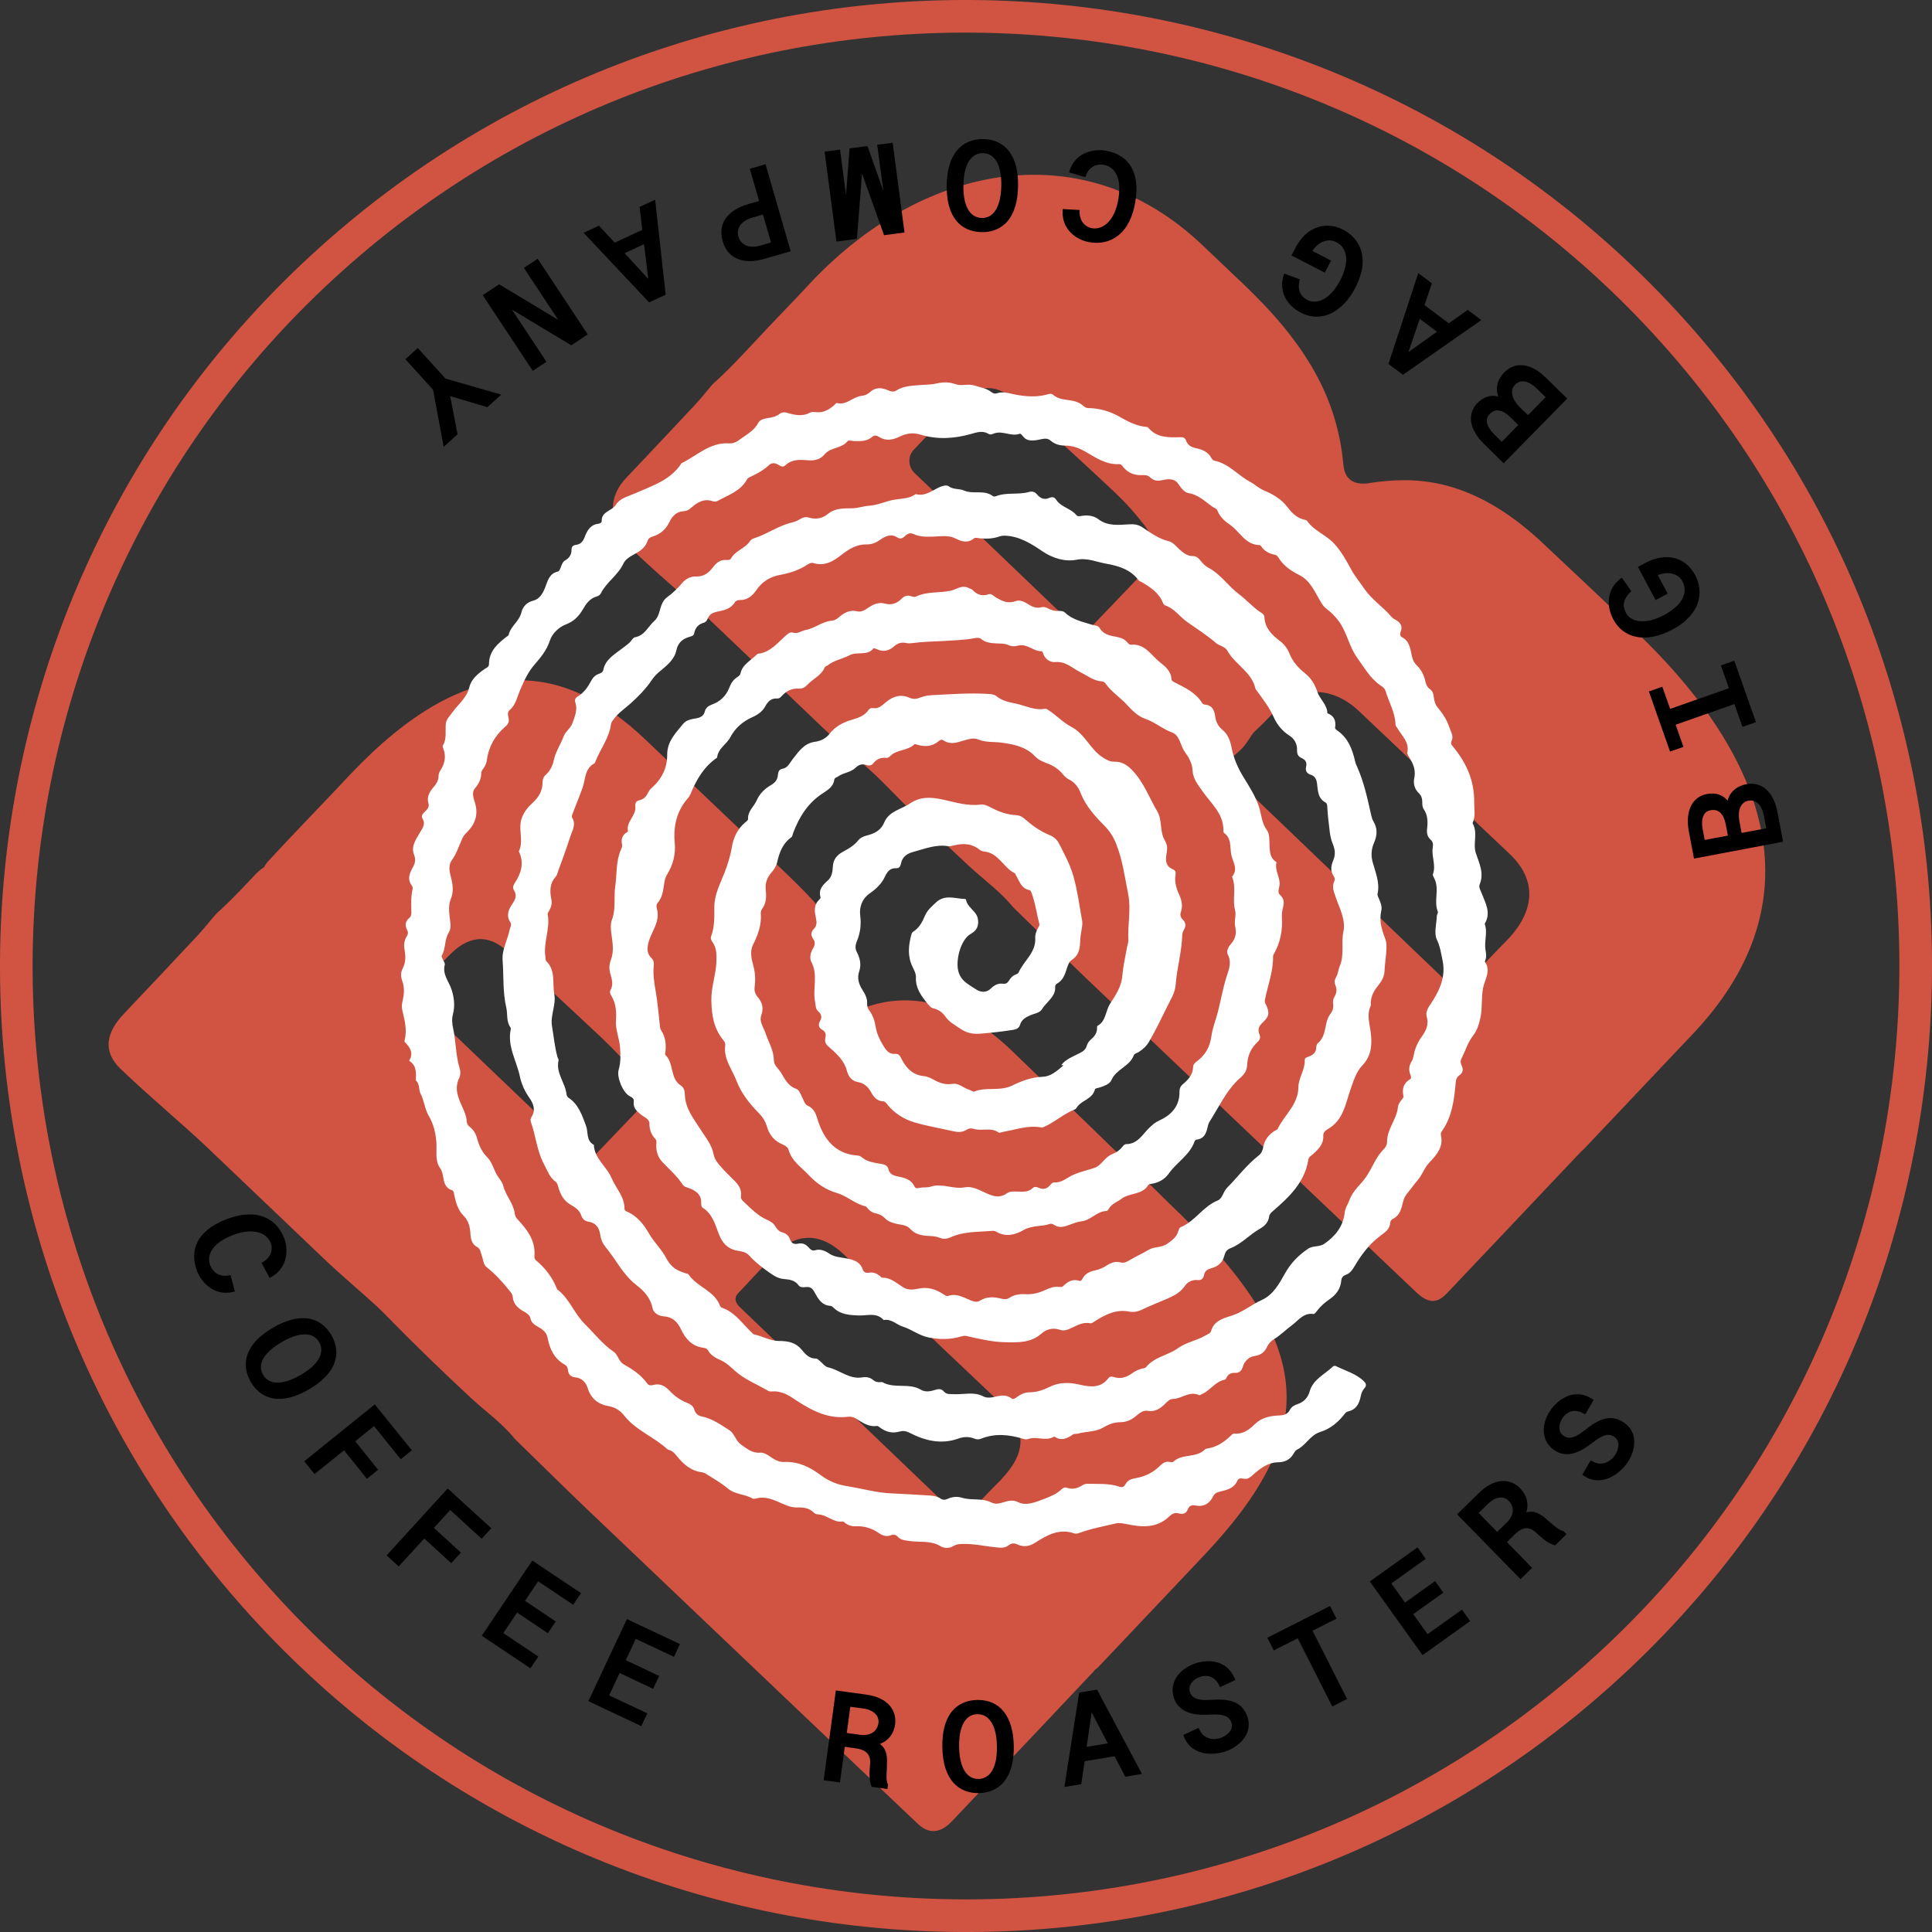 <svg xmlns="http://www.w3.org/2000/svg" id="_&#x421;&#x43B;&#x43E;&#x439;_2" data-name="&#x421;&#x43B;&#x43E;&#x439; 2" viewBox="0 0 207.4 207.4"><rect x="0" y="0" width="207.4" height="207.4" fill="#333333" stroke="none"/><defs><style>      .cls-1, .cls-2, .cls-3 {        stroke-width: 0px;      }      .cls-2 {        fill: #fff;      }      .cls-3 {        fill: #d15443;      }    </style></defs><g id="Grid"><g><path class="cls-3" d="M173,180.91c-42.57,38.21-108.3,34.67-146.51-7.91C-11.72,130.43-8.17,64.7,34.4,26.49c42.57-38.21,108.29-34.66,146.51,7.91,38.21,42.57,34.67,108.3-7.91,146.51ZM36.74,29.1C-4.4,66.02-7.82,129.53,29.1,170.66c36.92,41.14,100.43,44.56,141.56,7.64,41.14-36.92,44.56-100.43,7.64-141.56C141.38-4.4,77.87-7.82,36.74,29.1Z"></path><g><path class="cls-3" d="M147.01,51.87c-2.5.35-2.73-1.28-2.81-2.09-.67-7.13-4.05-12.94-10.73-19.29-2.52-2.4-3.06-2.91-4.41-4.19-12.55-11.94-29.64-8.99-41.89,3.89-2.15,2.33-3.86,4.02-6.43,6.8,0,0-.02.02-.02.02-.05.04-2.33,2.55-4.06,4.09-.19.16-.34.36-.5.55-.53.62-1.03,1.26-1.59,1.85-3,3.2-4.36,4.65-7.37,7.83-2.53,2.66-1.27,5.82.73,7.73,3.49,3.32,5.37,4.73,7.67,6.92,5.45,5.18,7.52,7.17,12.96,12.36.64.61,1.3,1.18,1.95,1.77,1.46,1.32,3,2.58,4.38,3.99,2.95,3.02,5.99,5.95,9.09,8.83,1.6,1.49,3.41,2.77,4.76,4.44,2.64,2.57,5.21,5.12,7.83,7.62,10.29,9.81,13.7,13.04,23.99,22.84,1.55,1.48,6.09,5.78,11.46,10.88,1.42,1.35,2.34,1.13,3.29.14,1.1-1.16,10.75-11.34,14.41-15.22.11-.09.22-.19.34-.31.39-.41,10.26-10.85,11.62-12.28,12.63-13.28,9.52-28.4-6.16-43.32-2.8-2.78-8.23-7.82-9.77-9.29-8.1-7.7-14.58-7.16-18.74-6.58ZM102.79,43.36c1.83-1.92,3.98-2.47,6.27-.28.09.06,1.76,1.57,2.68,2.43,3.54,3.29,4.48,4.09,7.99,7.4,1.15,1.09,2.21,2.27,3.18,3.55,1.18,1.56,1.18,3.57-.5,5.34-2.05,2.16-2.95,3.07-4.82,5.03-.37.39-1.23,1.34-2.69-.04-.21-.2-8.14-7.8-16.71-16-.72-.69-.76-1.82-.09-2.52,1.95-2.03,4.14-4.33,4.69-4.9ZM161.84,100.87c-1.24,1.24-3.24,3.36-5.38,5.62-11.13-10.67-23.99-22.98-24.33-23.31-.56-.53-.43-1.36.12-1.86.6-.54,1.06-.86,1.53-1.53,1.39-2.02.05-.25,3.11-3.47,2.48-2.61,6.02-2.81,9.02.04.98.94,14.18,13.44,16.19,15.35,2.85,2.71,2.75,6-.26,9.16Z"></path><path class="cls-3" d="M93.33,108c-1.72.55-2.22-.55-2.18-1.44.26-5.52-1.58-7.88-7.49-13.5-2.52-2.4-13.03-12.39-14.38-13.67-9-8.56-19.04-9.55-31.63,3.69-2.32,2.5-6.4,6.69-8.7,9.2-.29.3-.48.57-.61.83-.34.18-.6.45-.8.63-.05.04-2.4,2.62-4.17,4.21-.19.17-.35.37-.52.57-.54.63-1.06,1.29-1.63,1.9-3.08,3.29-4.82,5.13-7.91,8.4-1.92,2.02-2.34,4.05-.34,5.95,3.49,3.32,6.83,6.08,9.14,8.28,5.45,5.18,7.52,7.18,12.96,12.36.64.61,1.3,1.18,1.95,1.77,1.46,1.32,3,2.57,4.38,3.98,2.95,3.03,5.99,5.96,9.08,8.84,1.6,1.49,3.42,2.76,4.76,4.44,2.64,2.57,5.21,5.12,7.83,7.62,10.29,9.81,13.7,13.04,23.99,22.84,1.55,1.48,6.09,5.78,11.46,10.88,1.42,1.35,2.7.76,3.67-.27,4.24-4.46,13.52-14.27,15.23-16.1.05-.06.09-.11.13-.17.12-.07.25-.17.37-.3.4-.42,9.74-10.3,11.14-11.77,12.98-13.65,12.18-23.03-3.5-37.94-2.8-2.79-15.5-15.06-17.04-16.53-5.83-5.55-11.11-6-15.19-4.71ZM48.2,102.58c1.88-1.97,4.06-2.56,6.36-.37.09.06-.3-.39.63.47,3.54,3.28,5.97,5.5,9.48,8.81,1.15,1.09,3.32,3.33,4.28,4.61,1.17,1.56.04,2.54-1.7,4.37-1.87,1.97-2.69,2.8-3.26,3.4-.72.76-1.18.61-1.76.07-.19-.18-8.79-8.41-16.77-16.04-.69-.66-.71-1.75-.05-2.43.99-1.03,2.18-2.26,2.78-2.89ZM107.52,158.79c-1.13,1.12-2.2,2.25-3.31,3.43-.5.53-1.35.56-1.88.05-10.6-10.16-22.59-21.65-22.92-21.96-.3-.28-.75-.87-.17-1.48.73-.77,2.06-2.21,3.9-4.15,1.74-1.83,4.41-2.89,7.41-.05.98.94,14.54,13.78,16.55,15.69,2.85,2.71,3.5,5.21.41,8.46Z"></path><g><g><path class="cls-1" d="M187.54,84.43c1.32-.25,2.6.54,3.04,2.85l.55,2.89-9.08,1.72-.5-2.65c-.41-2.18.35-3.48,1.74-3.74,1.08-.2,1.85.2,2.29,1.08h.05c.06-1.31.93-1.96,1.92-2.15ZM182.81,90.45l2.97-.56-.26-1.39c-.24-1.29-.9-1.96-1.93-1.77-.88.17-1.28,1.02-1.03,2.37l.26,1.35ZM187.62,85.71c-.93.18-1.4,1.17-1.15,2.52l.28,1.48,3.14-.6-.29-1.52c-.27-1.42-1.03-2.06-1.98-1.88Z"></path><path class="cls-1" d="M191.41,90.36l-9.56,1.81-.55-2.9c-.41-2.18.33-3.72,1.93-4.03.93-.18,1.7.07,2.23.71.24-.93.96-1.57,2.03-1.77.77-.15,1.48.03,2.06.52.63.53,1.05,1.38,1.27,2.53l.59,3.13ZM182.24,91.6l8.6-1.63-.5-2.64c-.19-1.02-.58-1.79-1.1-2.24-.46-.39-1.03-.53-1.65-.41h0c-.61.12-1.65.52-1.72,1.91v.19s-.43.08-.43.08l-.08-.17c-.4-.81-1.08-1.13-2.02-.95-1.33.25-1.9,1.54-1.54,3.45l.46,2.41ZM190.18,89.31l-3.62.69-.33-1.72c-.28-1.47.26-2.6,1.34-2.8h0c1.13-.21,1.98.56,2.27,2.07l.33,1.76ZM186.95,89.42l2.66-.5-.24-1.28c-.23-1.23-.85-1.84-1.69-1.68h0c-.81.15-1.18,1.03-.95,2.23l.23,1.24ZM186.07,90.09l-3.45.65-.3-1.59c-.14-.72-.1-1.31.1-1.78.21-.48.6-.79,1.12-.89.58-.11,1.09.02,1.48.39.36.34.61.87.74,1.57l.31,1.63ZM183,90.17l2.49-.47-.22-1.15c-.11-.6-.31-1.04-.6-1.31-.27-.26-.62-.34-1.05-.26-.36.07-.62.27-.76.6-.16.36-.19.88-.07,1.48l.21,1.11Z"></path></g><g><path class="cls-1" d="M185.05,71.59l.97-.34,2.15,6.13-.97.34-.86-2.45-6.77,2.38.84,2.38-.97.34-2.1-5.99.97-.34.84,2.38,6.77-2.38-.86-2.45Z"></path><path class="cls-1" d="M188.49,77.53l-1.44.5-.86-2.45-6.31,2.22.84,2.38-1.44.5-2.27-6.45,1.44-.51.84,2.38,6.31-2.22-.86-2.45,1.44-.5,2.32,6.59ZM187.35,77.41l.51-.18-1.99-5.66-.51.18.86,2.45-7.24,2.55-.84-2.38-.51.18,1.94,5.53.51-.18-.84-2.38,7.24-2.54.86,2.45Z"></path></g><g><path class="cls-1" d="M176.17,60.96l.58-.31c2.12-1.13,4.06-.57,5,1.2.97,1.82.48,4.01-2.35,5.52-2.77,1.48-5.01.86-6-1-.8-1.5-.56-3.07.65-4.01l.75,1.07c-.79.79-.91,1.62-.47,2.46.6,1.12,2.27,1.5,4.44.34,2.27-1.21,2.7-2.73,2.06-3.94-.55-1.03-1.92-1.33-3.19-.66l1.06,1.99-.86.46-1.66-3.13Z"></path><path class="cls-1" d="M181,66.58c-.4.36-.88.7-1.48,1.01-1.37.73-2.7,1-3.83.78-1.1-.22-1.96-.86-2.5-1.88-.86-1.61-.57-3.31.71-4.32l.2-.16,1.02,1.45-.15.15c-.69.69-.83,1.4-.43,2.17.27.5.78.82,1.44.9.77.09,1.69-.14,2.67-.66,1.89-1.01,2.62-2.36,1.96-3.61-.23-.44-.64-.73-1.16-.84-.47-.1-.98-.03-1.48.18l1.06,1.98-1.3.69-1.9-3.56.8-.43c2.2-1.17,4.29-.66,5.34,1.3.74,1.39.77,3.27-.98,4.84ZM174,62.73c-.92.87-1.08,2.23-.38,3.53.47.88,1.22,1.44,2.16,1.63,1.02.2,2.24-.05,3.51-.73,2.44-1.3,3.29-3.24,2.25-5.19-.9-1.7-2.74-2.13-4.67-1.1l-.37.19,1.43,2.69.43-.23-1.06-1.99.22-.12c.66-.35,1.38-.47,2.03-.33.66.14,1.19.53,1.49,1.09.81,1.52,0,3.12-2.16,4.27-1.07.57-2.09.81-2.96.71-.83-.1-1.47-.51-1.82-1.16-.48-.9-.35-1.79.37-2.6l-.48-.69Z"></path></g><g><path class="cls-1" d="M161.67,40.13c.94-.96,2.45-1.04,4.12.61l2.1,2.06-6.48,6.59-1.93-1.89c-1.58-1.55-1.7-3.06-.71-4.06.77-.78,1.64-.89,2.5-.41l.04-.04c-.69-1.11-.35-2.13.36-2.85ZM161.22,47.77l2.12-2.16-1.01-.99c-.94-.92-1.86-1.1-2.6-.35-.63.64-.47,1.57.51,2.54l.98.96ZM162.47,41.13c-.67.68-.49,1.76.49,2.72l1.07,1.06,2.24-2.28-1.11-1.09c-1.03-1.01-2.02-1.1-2.7-.41Z"></path><path class="cls-1" d="M161.42,49.74l-2.1-2.07c-.8-.79-1.27-1.59-1.39-2.37-.11-.76.12-1.47.68-2.04.66-.67,1.44-.91,2.23-.69-.33-.91-.11-1.83.66-2.61.55-.56,1.24-.82,1.99-.75.81.08,1.65.53,2.48,1.35l2.27,2.23-6.82,6.94ZM159.09,43.48s-.09.08-.13.13c-.44.45-.63,1.01-.54,1.62.1.67.53,1.39,1.25,2.1l1.75,1.72,6.13-6.24-1.92-1.89c-.74-.73-1.5-1.15-2.19-1.21-.6-.06-1.14.15-1.59.6h0c-.44.45-1.06,1.37-.32,2.55l.1.17-.3.31-.16-.09c-.74-.41-1.44-.33-2.07.24ZM161.22,48.12l-1.16-1.14c-.52-.51-.83-1.02-.93-1.52-.1-.52.04-.99.42-1.37.42-.43.91-.6,1.44-.52.49.07,1,.37,1.51.87l1.19,1.17-2.46,2.51ZM159.99,44.37s-.06.05-.08.08c-.26.26-.35.57-.28.93.08.39.35.83.79,1.26l.8.79,1.77-1.81-.84-.82c-.44-.43-.85-.68-1.24-.73-.34-.05-.64.05-.93.3ZM164.04,45.26l-1.25-1.23c-.52-.51-.84-1.06-.93-1.6-.1-.56.06-1.08.44-1.47h0c.39-.4.89-.58,1.42-.5.53.07,1.08.38,1.62.91l1.28,1.26-2.58,2.63ZM162.71,41.24s-.05.04-.07.07h0c-.27.27-.38.63-.3,1.04.08.44.35.9.79,1.34l.9.88,1.89-1.93-.93-.91c-.46-.45-.92-.72-1.34-.78-.35-.05-.67.05-.94.29Z"></path></g><g><path class="cls-1" d="M152.62,32.84l2.9,2.16,2.03-1.44,1.05.78-7.99,5.57-1.28-.95,3.04-9.25,1.04.78-.79,2.35ZM152.29,33.83l-1.53,4.5.05.04,3.87-2.76-2.39-1.78Z"></path><path class="cls-1" d="M159.02,34.36l-8.41,5.87-1.56-1.16,3.2-9.75,1.46,1.09-.79,2.35,2.61,1.95,2.03-1.44,1.47,1.1ZM150.61,39.62l7.56-5.27-.64-.47-2.03,1.44-3.19-2.37.79-2.35-.62-.46-2.88,8.76.99.74ZM155.1,35.62l-4.3,3.06-.33-.25,1.69-4.99,2.93,2.18ZM151.2,37.79l3.06-2.18-1.85-1.38-1.21,3.55Z"></path></g><g><path class="cls-1" d="M138.97,27.32l.3-.59c1.1-2.13,3.01-2.78,4.8-1.86,1.84.95,2.67,3.03,1.2,5.88-1.44,2.79-3.63,3.56-5.51,2.59-1.51-.78-2.2-2.21-1.75-3.66l1.23.45c-.2,1.1.17,1.86,1.01,2.29,1.13.58,2.72-.05,3.85-2.24,1.18-2.29.67-3.78-.55-4.41-1.04-.53-2.34,0-3,1.27l2.01,1.04-.45.87-3.15-1.63Z"></path><path class="cls-1" d="M143.97,32.9c-1.29,1.16-2.84,1.43-4.32.67-1.62-.84-2.35-2.39-1.87-3.96l.08-.25,1.66.62-.04.2c-.18.97.11,1.63.88,2.03.5.26,1.11.23,1.7-.08.68-.36,1.32-1.07,1.82-2.06.98-1.9.82-3.43-.44-4.08-.87-.45-1.93-.04-2.55.95l2,1.03-.67,1.3-3.58-1.85.42-.8c.56-1.09,1.35-1.85,2.28-2.19.92-.34,1.9-.26,2.85.23,1.72.89,2.97,2.99,1.31,6.21-.43.84-.95,1.52-1.52,2.03ZM138.19,30.01c-.26,1.24.38,2.44,1.69,3.12,1.9.98,3.88.03,5.18-2.49,1.27-2.46.86-4.54-1.09-5.55-.82-.43-1.67-.5-2.45-.2-.81.3-1.51.98-2.01,1.96l-.19.37,2.71,1.4.22-.43-2.01-1.04.11-.22c.72-1.39,2.15-1.99,3.33-1.38,1.53.79,1.78,2.56.65,4.74-.55,1.07-1.26,1.86-2.03,2.27-.74.39-1.5.42-2.15.08-.9-.47-1.31-1.28-1.17-2.35l-.78-.29Z"></path></g><g><path class="cls-1" d="M118.68,16.41c2.08.36,3.52,1.94,2.94,5.24-.58,3.35-2.57,4.47-4.64,4.11-1.37-.24-2.74-1.31-2.68-3.06l1.34.07c.03,1.28.83,1.85,1.53,1.97,1.16.2,2.65-.62,3.12-3.29.47-2.7-.64-3.81-1.76-4-.81-.14-1.75.18-2.18,1.27l-1.28-.38c.53-1.61,2.17-2.17,3.61-1.92Z"></path><path class="cls-1" d="M120.21,25.13c-.06.06-.12.11-.19.16-.85.67-1.91.91-3.07.71-1.44-.25-2.95-1.39-2.88-3.31v-.25s1.82.1,1.82.1v.23c.03,1.11.71,1.62,1.33,1.73,1.11.19,2.42-.69,2.83-3.09.54-3.11-1.06-3.63-1.56-3.72-.67-.12-1.52.12-1.91,1.12l-.08.21-1.74-.52.08-.24c.59-1.79,2.43-2.34,3.89-2.08,2.53.44,3.68,2.45,3.14,5.52-.26,1.53-.82,2.69-1.66,3.44ZM114.56,22.96c.07,1.48,1.3,2.36,2.47,2.56,1.02.18,1.95-.04,2.68-.61.85-.66,1.41-1.78,1.67-3.3.49-2.8-.49-4.56-2.74-4.95h0c-1.23-.21-2.67.18-3.25,1.52l.82.25c.54-1.1,1.59-1.35,2.36-1.21,1.27.22,2.45,1.46,1.96,4.29-.47,2.74-2.05,3.72-3.4,3.49-.77-.13-1.6-.72-1.72-1.98l-.86-.05Z"></path></g><g><path class="cls-1" d="M109.05,19.99c-.07,3.38-1.64,4.72-3.68,4.68-2.04-.04-3.56-1.44-3.49-4.82.07-3.36,1.64-4.72,3.68-4.68,2.04.04,3.56,1.46,3.49,4.82ZM103.18,19.87c-.05,2.69.99,3.76,2.21,3.78,1.23.02,2.29-1,2.35-3.69.05-2.68-.99-3.74-2.2-3.77-1.23-.02-2.31,1-2.36,3.68Z"></path><path class="cls-1" d="M107.85,24.06c-.65.58-1.5.88-2.49.86-1.14-.02-2.08-.46-2.72-1.25-.7-.87-1.04-2.16-1.01-3.82.03-1.66.42-2.93,1.16-3.77.67-.77,1.63-1.17,2.77-1.15,2.44.05,3.8,1.9,3.73,5.07-.03,1.66-.42,2.93-1.16,3.78-.09.1-.18.2-.28.29ZM103.41,16.13c-.09.08-.17.16-.25.25-.66.76-1.01,1.92-1.04,3.46-.03,1.54.27,2.72.9,3.5.55.69,1.34,1.05,2.35,1.07,1,.02,1.81-.31,2.39-.97.66-.76,1.01-1.92,1.04-3.46h0c.06-2.9-1.1-4.53-3.25-4.57-.87-.02-1.58.23-2.14.72ZM106.85,23.36c-.41.36-.9.55-1.47.54-.59-.01-2.53-.34-2.45-4.03h0c.03-1.31.29-2.31.79-2.99.45-.62,1.09-.94,1.82-.92.59.01,2.51.34,2.44,4.02-.03,1.31-.29,2.32-.78,3-.11.15-.22.28-.35.39ZM103.42,19.87c-.04,2.22.68,3.5,1.97,3.53.58.01,1.05-.23,1.41-.72.43-.6.66-1.51.69-2.72.04-2.21-.67-3.49-1.96-3.52-.57-.01-1.06.24-1.42.72-.44.6-.67,1.51-.69,2.71h0Z"></path></g><g><path class="cls-1" d="M88.81,16.48l1.17-.15.88,6.71h.06s.52-6.91.52-6.91l1.52-.2,2.32,6.52h.06s-.88-6.72-.88-6.72l1.17-.15,1.2,9.16-1.76.23-2.64-7.39h-.06s-.61,7.82-.61,7.82l-1.76.23-1.2-9.16Z"></path><path class="cls-1" d="M97.1,24.96l-2.2.29-2.36-6.62-.55,7.01-2.2.29-1.27-9.65,1.66-.22.64,4.88.38-5.01,1.92-.25,1.7,4.78-.65-4.92,1.66-.22,1.27,9.65ZM95.24,24.71l1.32-.17-1.14-8.67-.68.09.88,6.71-.5.06-2.31-6.52-1.13.15-.52,6.9-.5.07-.88-6.71-.68.09,1.14,8.67,1.31-.17.61-7.81.45-.06,2.64,7.39Z"></path></g><g><path class="cls-1" d="M77.82,25.83c-.46-1.59.24-3.01,2.61-3.69l1.36-.39-1-3.46,1.22-.35,2.56,8.88-2.58.75c-2.36.68-3.72-.18-4.17-1.72ZM79.04,25.48c.29,1.01,1.31,1.5,2.63,1.12l1.4-.41-1-3.47-1.4.4c-1.32.38-1.92,1.32-1.63,2.35Z"></path><path class="cls-1" d="M84.87,26.98l-2.82.81c-2.27.66-3.94-.05-4.47-1.89h0c-.54-1.88.47-3.33,2.78-4l1.13-.32-1-3.46,1.69-.49,2.7,9.35ZM78.05,25.76c.46,1.59,1.83,2.14,3.87,1.55l2.35-.68-2.42-8.4-.75.22,1,3.46-1.6.46c-2.03.59-2.9,1.79-2.44,3.39h0ZM83.38,26.37l-1.64.47c-1.41.41-2.59-.11-2.93-1.29h0c-.34-1.18.38-2.25,1.8-2.66l1.64-.47,1.14,3.95ZM79.27,25.41c.26.91,1.18,1.29,2.33.96l1.17-.34-.87-3-1.17.34c-1.15.33-1.72,1.14-1.46,2.05h0Z"></path></g><g><path class="cls-1" d="M65.93,26.34l3.28-1.51-.29-2.47,1.19-.55,1.07,9.68-1.45.67-6.67-7.1,1.18-.54,1.69,1.82ZM66.64,27.1l3.22,3.5.05-.03-.57-4.72-2.71,1.25Z"></path><path class="cls-1" d="M71.45,31.64l-1.77.82-7.03-7.47,1.65-.76,1.69,1.82,2.96-1.37-.29-2.47,1.67-.77,1.13,10.2ZM69.8,31.86l1.13-.52-1.01-9.17-.72.33.29,2.47-3.61,1.66-1.69-1.82-.71.33,6.32,6.72ZM70.18,30.72l-.38.18-3.58-3.88,3.32-1.53.63,5.23ZM67.05,27.18l2.54,2.76-.45-3.73-2.09.97Z"></path></g><g><path class="cls-1" d="M57.26,39.46l-5.1-7.71,1.43-.94,7.03,4.23.05-.03-4.08-6.18,1.07-.71,5.1,7.71-1.43.94-7.05-4.25-.05.03,4.1,6.2-1.06.7Z"></path><path class="cls-1" d="M63.09,35.9l-1.76,1.17-6.37-3.83,3.7,5.6-1.47.97-5.37-8.12,1.76-1.17,6.35,3.82-3.69-5.58,1.48-.98,5.37,8.12ZM61.31,36.48l1.09-.72-4.83-7.3-.66.44,4.08,6.18-.38.25-7.03-4.23-1.09.72,4.83,7.3.65-.43-4.1-6.2.38-.25,7.05,4.25Z"></path></g><g><path class="cls-1" d="M46.72,41.73l-2.86-3.15.96-.87,2.86,3.15,5.64,1.62-1.06.96-4.2-1.25-.04.04.84,4.3-1.06.96-1.07-5.77Z"></path><path class="cls-1" d="M47.63,47.97l-1.14-6.13-2.97-3.28,1.33-1.2,2.97,3.28,5.99,1.72-1.49,1.35-4-1.19.8,4.1-1.49,1.35ZM44.21,38.6l2.74,3.02,1,5.4.63-.57-.84-4.3.25-.23,4.2,1.25.63-.57-5.28-1.52-2.74-3.02-.6.54Z"></path></g><g><path class="cls-1" d="M21.39,136.37c-.77-1.96-.17-4.01,2.95-5.23,3.17-1.25,5.16-.12,5.92,1.83.51,1.29.31,3.02-1.23,3.88l-.63-1.18c1.08-.69,1.15-1.67.89-2.33-.43-1.1-1.91-1.94-4.43-.95-2.56,1-2.92,2.53-2.51,3.59.3.77,1.06,1.41,2.22,1.21l.34,1.29c-1.65.38-2.98-.73-3.52-2.09Z"></path><path class="cls-1" d="M29.75,136.64c-.17.16-.37.3-.59.42l-.22.12-.86-1.6.19-.12c.94-.6,1.02-1.45.79-2.03-.21-.53-.66-.93-1.28-1.12-.76-.23-1.75-.13-2.84.3-1.11.44-1.87,1-2.24,1.66-.29.51-.33,1.08-.12,1.6.25.63.89,1.24,1.95,1.05l.22-.04.46,1.76-.25.06c-1.84.42-3.26-.87-3.8-2.24h0c-.43-1.1-.42-2.17.02-3.09.5-1.03,1.54-1.86,3.07-2.46,1.55-.61,2.91-.71,4.04-.29,1.01.38,1.77,1.16,2.2,2.25.46,1.18.38,2.75-.74,3.76ZM29.13,136.5c1.22-.83,1.34-2.34.91-3.44-.38-.96-1.04-1.65-1.92-1.97-1.01-.38-2.25-.28-3.69.28-1.41.55-2.36,1.3-2.8,2.22-.39.8-.39,1.71,0,2.7.46,1.16,1.54,2.18,2.98,1.99l-.22-.83c-1.22.11-1.98-.66-2.26-1.39-.26-.66-.21-1.38.15-2.02.43-.77,1.27-1.4,2.49-1.88,1.2-.47,2.29-.58,3.16-.31.76.23,1.33.73,1.59,1.41.29.73.21,1.74-.79,2.5l.41.76Z"></path></g><g><path class="cls-1" d="M29.44,142.74c2.92-1.7,4.89-1.05,5.91.71,1.02,1.76.61,3.79-2.31,5.49-2.91,1.69-4.89,1.05-5.91-.71-1.02-1.76-.6-3.8,2.31-5.49ZM32.39,147.82c2.33-1.35,2.7-2.8,2.08-3.85-.62-1.06-2.04-1.44-4.37-.09-2.32,1.35-2.69,2.79-2.08,3.84.62,1.06,2.05,1.45,4.37.11Z"></path><path class="cls-1" d="M34.61,148.12c-.4.36-.88.7-1.44,1.03-1.43.83-2.72,1.16-3.83.97-1.01-.17-1.85-.79-2.42-1.77-.57-.98-.69-2.01-.34-2.98.38-1.06,1.3-2.01,2.74-2.85h0c2.75-1.6,5.02-1.3,6.25.8.57.99.69,2.01.34,2.97-.23.65-.67,1.25-1.3,1.82ZM28.21,143.92c-.57.51-.96,1.05-1.16,1.62-.3.83-.2,1.7.3,2.56.5.87,1.2,1.38,2.08,1.53.99.17,2.17-.14,3.5-.91,1.34-.77,2.19-1.65,2.53-2.59.3-.83.2-1.69-.31-2.56-1.08-1.86-3.06-2.08-5.57-.63h0c-.53.31-.98.63-1.36.97ZM33.8,147.12c-.33.3-.76.61-1.28.91h0c-3.18,1.85-4.41.32-4.7-.2-.3-.51-1.01-2.32,2.17-4.17,1.14-.66,2.14-.96,2.97-.89.76.06,1.37.43,1.74,1.07.25.43.8,1.77-.89,3.28ZM32.27,147.6c1.92-1.11,2.64-2.4,1.99-3.52-.29-.5-.74-.78-1.35-.83-.73-.06-1.64.22-2.68.83-1.91,1.11-2.64,2.39-1.99,3.5.65,1.12,2.12,1.13,4.03.02h0Z"></path></g><g><path class="cls-1" d="M40.18,152.74l-2.4,1.94,2.46,3.06-.82.66-2.46-3.06-3.16,2.55-.8-.99,7.19-5.8,3.67,4.55-.8.65-2.87-3.56Z"></path><path class="cls-1" d="M44.2,155.7l-1.18.95-2.87-3.56-2.02,1.63,2.46,3.06-1.2.97-2.46-3.06-3.16,2.55-1.11-1.37,7.57-6.11,3.98,4.93ZM43.09,155.96l.42-.34-3.36-4.17-6.81,5.49.49.61,3.16-2.55,2.46,3.06.44-.35-2.46-3.06,2.79-2.25,2.87,3.56Z"></path></g><g><path class="cls-1" d="M48.32,161.75l-2.08,2.28,2.9,2.65-.71.78-2.9-2.65-2.74,3-.94-.86,6.23-6.82,4.32,3.94-.69.76-3.38-3.09Z"></path><path class="cls-1" d="M51.71,165.19l-3.38-3.09-1.75,1.92,2.9,2.65-1.04,1.14-2.9-2.65-2.74,3-1.3-1.19,6.56-7.18,4.68,4.27-1.03,1.12ZM48.3,161.41l3.38,3.09.36-.4-3.95-3.61-5.9,6.46.57.52,2.74-3,2.9,2.65.38-.42-2.9-2.65,2.41-2.64Z"></path></g><g><path class="cls-1" d="M57.7,169.41l-1.68,2.51,3.3,2.21-.57.85-3.3-2.21-1.75,2.61,3.76,2.52-.57.86-4.82-3.23,5.15-7.67,4.82,3.23-.57.84-3.76-2.52Z"></path><path class="cls-1" d="M56.95,179.1l-5.23-3.5,5.42-8.08,5.23,3.5-.84,1.25-3.76-2.52-1.41,2.1,3.3,2.21-.85,1.26-3.3-2.21-1.48,2.2,3.76,2.52-.85,1.26ZM52.41,175.46l4.41,2.96.3-.45-3.76-2.52,2.02-3.02,3.3,2.21.3-.45-3.3-2.21,1.96-2.92,3.76,2.52.29-.43-4.41-2.96-4.87,7.26Z"></path></g><g><path class="cls-1" d="M68.13,175.61l-1.29,2.74,3.59,1.69-.44.93-3.59-1.69-1.34,2.84,4.1,1.93-.44.93-5.25-2.47,3.93-8.36,5.25,2.47-.43.92-4.1-1.93Z"></path><path class="cls-1" d="M68.85,185.3l-5.69-2.68,4.14-8.81,5.69,2.68-.64,1.37-4.1-1.93-1.08,2.29,3.59,1.69-.65,1.38-3.59-1.69-1.13,2.4,4.1,1.93-.65,1.38ZM63.81,182.39l4.8,2.26.23-.49-4.1-1.93,1.55-3.29,3.59,1.69.23-.49-3.59-1.69,1.5-3.18,4.1,1.93.22-.47-4.8-2.26-3.72,7.91Z"></path></g><g><path class="cls-1" d="M95.08,191.61l-.02.16-1.3-.18c-.16-.39-.21-1-.15-1.78l.04-.49c.08-1-.41-1.71-1.78-1.89l-1.39-.19-.52,3.83-1.26-.17,1.24-9.15,2.98.41c2.27.31,3.11,1.57,2.92,2.94-.16,1.15-.98,1.86-1.99,2.01v.05c.94.37,1.18,1.13,1.11,2.2v.44c-.06.77-.08,1.39.11,1.81ZM94.53,185.01c.12-.92-.55-1.69-1.88-1.87l-1.6-.22-.45,3.31,1.68.23c1.36.19,2.12-.58,2.24-1.45Z"></path><path class="cls-1" d="M95.27,192.05l-1.69-.23-.05-.13c-.17-.44-.23-1.07-.16-1.89l.04-.49c.07-.96-.43-1.48-1.57-1.63l-1.15-.16-.52,3.83-1.75-.24,1.31-9.64,3.23.44c2.58.35,3.31,1.89,3.13,3.22-.14,1-.74,1.75-1.63,2.08.75.55.8,1.43.75,2.17v.43c-.06.77-.08,1.34.09,1.7l.03.06-.06.47ZM93.94,191.37l.83.11c-.12-.44-.1-.99-.06-1.7v-.43c.09-1.1-.19-1.67-.95-1.97l-.18-.07.06-.43.18-.03c.96-.14,1.65-.83,1.78-1.8.19-1.41-.82-2.41-2.71-2.66l-2.74-.37-1.18,8.67.77.1.52-3.83,1.63.22c1.77.24,2.06,1.3,2,2.16l-.04.49c-.05.65-.02,1.17.08,1.54ZM94.16,186.22s-.09.08-.14.11c-.46.34-1.07.47-1.76.38l-1.93-.26.51-3.8,1.84.25c.69.09,1.26.35,1.63.73.37.38.53.88.46,1.41-.06.46-.28.88-.61,1.18ZM90.89,186.03l1.44.2c.57.08,1.05-.02,1.41-.28.31-.22.5-.57.56-.96h0c.05-.38-.06-.73-.33-1.01-.29-.3-.76-.51-1.34-.58l-1.35-.18-.38,2.82Z"></path></g><g><path class="cls-1" d="M101.4,187.55c-.06-3.38,1.47-4.78,3.51-4.81,2.04-.03,3.61,1.31,3.67,4.69.06,3.36-1.47,4.78-3.51,4.81-2.04.03-3.61-1.33-3.66-4.69ZM107.28,187.45c-.04-2.69-1.12-3.72-2.35-3.7-1.23.02-2.26,1.08-2.21,3.77.04,2.68,1.12,3.7,2.33,3.68,1.23-.02,2.27-1.08,2.23-3.76Z"></path><path class="cls-1" d="M107.44,191.62c-.62.55-1.42.85-2.36.87-1.14.02-2.09-.38-2.77-1.16-.74-.85-1.12-2.12-1.15-3.78-.03-1.66.32-2.95,1.02-3.82.64-.79,1.59-1.22,2.73-1.24,2.44-.04,3.86,1.76,3.92,4.93.03,1.66-.32,2.94-1.02,3.81-.11.14-.23.27-.36.38ZM102.87,183.72c-.11.1-.21.21-.31.33-.63.78-.94,1.96-.91,3.5h0c.03,1.54.37,2.7,1.03,3.46.58.67,1.38,1,2.39.99,1-.02,1.79-.37,2.35-1.06.63-.78.94-1.96.91-3.49-.05-2.9-1.26-4.49-3.41-4.45-.83.01-1.51.26-2.04.73ZM106.45,190.92c-.39.35-.86.53-1.4.54-.73.01-1.36-.31-1.81-.93-.49-.68-.75-1.69-.78-2.99-.02-1.31.2-2.33.67-3.03.43-.64,1.04-.98,1.78-.99.74-.01,1.37.31,1.82.93.5.68.76,1.69.78,3.01h0c.02,1.31-.21,2.32-.68,3.02-.12.17-.25.32-.39.45ZM103.87,184.41c-.12.1-.22.23-.32.37-.41.61-.61,1.54-.59,2.75.02,1.2.25,2.12.68,2.71.35.49.84.74,1.4.73.57,0,1.05-.28,1.39-.77.41-.61.61-1.53.59-2.73-.02-1.21-.25-2.13-.69-2.72-.35-.49-.84-.74-1.41-.73-.42,0-.77.14-1.07.41Z"></path></g><g><path class="cls-1" d="M119.78,188.26l-3.57.6-.37,2.46-1.3.22,1.51-9.62,1.57-.27,4.58,8.6-1.28.22-1.15-2.2ZM119.3,187.34l-2.19-4.22h-.06s-.69,4.72-.69,4.72l2.94-.5Z"></path><path class="cls-1" d="M122.59,190.43l-1.79.3-1.15-2.2-3.21.54-.37,2.46-1.81.3,1.59-10.13,1.92-.32,4.82,9.05ZM121.06,190.19l.77-.13-4.33-8.14-1.22.21-1.43,9.11.78-.13.37-2.46,3.92-.66,1.15,2.2ZM119.67,187.52l-3.61.61.76-5.21.41-.07,2.43,4.68ZM116.65,187.53l2.27-.38-1.73-3.33-.54,3.71Z"></path></g><g><path class="cls-1" d="M128.71,179.79c-.83.27-1.5,1.08-1.22,1.93.34,1.04,1.49,1.07,2.46,1.01,1.87-.13,3.2.1,3.73,1.7.54,1.64-.9,2.92-2.22,3.36-1.6.53-3.47.25-4.13-1.41l1.2-.56c.58,1.19,1.73,1.25,2.55.98.74-.24,1.65-.99,1.33-1.95-.29-.89-1.1-1.11-2.49-1.04-1.45.07-3.16,0-3.7-1.65-.51-1.55.69-2.88,2.17-3.37,1.28-.42,3.11-.38,3.87,1.44l-1.2.56c-.62-1.19-1.61-1.25-2.36-1Z"></path><path class="cls-1" d="M133.04,187.16c-.43.38-.95.68-1.5.86-1.63.54-3.71.28-4.43-1.55l-.08-.22,1.63-.76.11.22c.49,1.01,1.48,1.11,2.25.86.37-.12.73-.36.95-.63.26-.32.34-.66.22-1.01-.23-.71-.84-.94-2.24-.87-1.07.05-3.29.17-3.94-1.82-.57-1.73.74-3.16,2.33-3.68,1.42-.47,3.37-.34,4.18,1.57l.09.22-1.63.76-.11-.21c-.58-1.1-1.44-1.09-2.07-.88h0c-.71.23-1.29.9-1.06,1.62.26.79,1.07.91,2.21.84,1.97-.14,3.41.13,3.98,1.87.36,1.1-.09,2.1-.88,2.81ZM127.65,186.5c.68,1.35,2.33,1.51,3.73,1.05,1.07-.35,2.58-1.49,2.07-3.05-.47-1.45-1.68-1.66-3.48-1.54-.74.04-2.28.13-2.71-1.18-.33-1.01.44-1.93,1.37-2.24h0c.51-.17,1.73-.39,2.54.92l.77-.36c-.73-1.4-2.25-1.49-3.47-1.08-1.35.44-2.48,1.64-2.02,3.06.47,1.43,1.93,1.56,3.45,1.48,1.19-.06,2.35.05,2.73,1.21.17.52.06,1.03-.31,1.48-.28.34-.72.63-1.18.78-.86.28-2.06.2-2.73-.9l-.77.36Z"></path></g><g><path class="cls-1" d="M143.15,173.65l-2.57,1.3,3.71,7.32-1.16.59-3.71-7.32-2.57,1.3-.46-.92,6.3-3.19.46.92Z"></path><path class="cls-1" d="M144.62,182.38l-1.6.81-3.71-7.32-2.57,1.3-.69-1.36,6.73-3.41.69,1.36-2.57,1.3,3.71,7.32ZM143.24,182.53l.72-.36-3.71-7.32,2.57-1.3-.24-.48-5.86,2.97.24.48,2.57-1.3,3.71,7.32Z"></path></g><g><path class="cls-1" d="M149.01,169.91l1.76,2.46,3.23-2.31.6.84-3.23,2.31,1.83,2.55,3.69-2.64.6.84-4.72,3.38-5.37-7.51,4.72-3.38.59.83-3.69,2.64Z"></path><path class="cls-1" d="M157.83,174.02l-5.12,3.66-5.66-7.91,5.12-3.66.88,1.23-3.69,2.64,1.47,2.06,3.23-2.31.88,1.24-3.23,2.31,1.54,2.15,3.69-2.64.88,1.24ZM152.82,177l4.32-3.09-.31-.44-3.69,2.64-2.11-2.95,3.23-2.31-.31-.44-3.23,2.31-2.04-2.86,3.69-2.64-.31-.43-4.32,3.09,5.09,7.11Z"></path></g><g><path class="cls-1" d="M167.7,164.57l.11.11-.94.92c-.41-.12-.92-.45-1.49-.98l-.36-.33c-.74-.68-1.6-.73-2.59.24l-1,.98,2.7,2.77-.91.89-6.46-6.61,2.15-2.1c1.64-1.6,3.15-1.49,4.12-.5.81.83.87,1.92.36,2.8l.04.04c.87-.52,1.62-.24,2.42.47l.34.28c.58.51,1.05.91,1.51,1.02ZM162.16,160.95c-.65-.66-1.66-.61-2.63.33l-1.15,1.12,2.33,2.39,1.21-1.19c.98-.96.85-2.03.23-2.66Z"></path><path class="cls-1" d="M163.22,169.52l-6.8-6.96,2.33-2.28c.82-.8,1.65-1.23,2.46-1.29.75-.05,1.44.22,2,.8.7.72.93,1.66.64,2.56.89-.25,1.62.24,2.17.74l.33.28c.58.51,1.02.88,1.41.97l.07.02.33.34-1.22,1.19-.14-.04c-.45-.13-.98-.48-1.59-1.03l-.36-.33c-.71-.65-1.43-.58-2.25.24l-.83.81,2.7,2.77-1.26,1.23ZM157.11,162.57l6.11,6.26.56-.54-2.7-2.77,1.18-1.15c1.27-1.24,2.3-.82,2.93-.25l.36.33c.58.53.99.77,1.26.88l.6-.59c-.42-.17-.85-.53-1.38-1l-.33-.28c-.83-.74-1.44-.87-2.14-.45l-.16.1-.31-.31.09-.16c.48-.85.36-1.81-.32-2.51-.46-.47-1.01-.69-1.62-.65-.69.05-1.44.45-2.15,1.15l-1.98,1.93ZM160.71,165.14l-2.68-2.74,1.33-1.3c1.03-1.01,2.19-1.13,2.97-.33h0c.67.69.88,1.92-.23,3.01l-1.39,1.36ZM158.73,162.41l1.99,2.04,1.04-1.01c.88-.86.74-1.78.22-2.31-.58-.6-1.46-.47-2.28.34l-.97.95Z"></path></g><g><path class="cls-1" d="M167.56,152.04c-.52.7-.62,1.74.1,2.28.87.66,1.83.03,2.6-.57,1.46-1.17,2.69-1.74,4.04-.72,1.38,1.04.92,2.92.09,4.02-1.01,1.34-2.71,2.19-4.2,1.2l.67-1.14c1.15.65,2.14.04,2.65-.64.47-.62.79-1.75-.02-2.36-.75-.57-1.53-.29-2.64.56-1.15.89-2.6,1.79-3.98.75-1.31-.99-1.08-2.76-.13-4.01.81-1.07,2.34-2.09,4-1.03l-.67,1.14c-1.19-.62-2.03-.11-2.51.52Z"></path><path class="cls-1" d="M173.93,157.89c-1.06.95-2.55,1.44-3.88.55l-.19-.13.9-1.55.21.12c.98.55,1.85.06,2.34-.58.23-.31.39-.71.42-1.06.04-.41-.1-.74-.39-.96-.59-.45-1.23-.3-2.34.56-1.29,1-2.81,1.86-4.27.75-.67-.51-1.02-1.24-1.01-2.1.01-.76.31-1.56.83-2.25.9-1.19,2.58-2.2,4.33-1.09l.2.13-.9,1.55-.21-.11c-1.1-.58-1.81-.07-2.2.46h0c-.23.31-.37.69-.37,1.05,0,.26.07.63.42.88.66.5,1.4.14,2.3-.57,1.54-1.24,2.87-1.83,4.34-.73.69.52,1.03,1.28.97,2.2-.05.74-.35,1.53-.84,2.17-.19.25-.41.49-.65.7ZM170.52,158.15c1.33.72,2.78-.09,3.67-1.26.42-.56.7-1.27.74-1.9.03-.52-.08-1.25-.78-1.78-1.21-.92-2.33-.4-3.74.72-.58.46-1.8,1.41-2.9.58-.39-.3-.61-.75-.61-1.28,0-.46.17-.95.46-1.35h0c.32-.43,1.2-1.31,2.61-.7l.43-.74c-1.39-.73-2.69.06-3.47,1.09-.45.6-.72,1.31-.73,1.96,0,.49.13,1.19.81,1.7,1.2.91,2.48.18,3.68-.75.95-.73,1.96-1.3,2.94-.56.43.33.64.81.59,1.39-.04.44-.23.93-.52,1.31-.55.72-1.58,1.34-2.75.82l-.43.74Z"></path></g></g><path class="cls-2" d="M113.93,114.34c.45-.63,1.26-.92,2-1.3.36-.18.62-.38.73-.77.08-.27.24-.51.46-.69.41-.34.68-.75.65-1.31,0-.05,0-.12.02-.13.95-.5.87-1.59,1.36-2.36.59-.93,1.23-1.81,1.33-3.03.09-1.04.33-2.09.52-3.13.04-.23.14-.46.13-.68-.09-1.64.3-3.32-.01-4.9-.37-1.85-.61-3.76-1.33-5.53-.29-.71-.69-1.33-1.25-1.89-1.03-1.03-2-2.12-2.55-3.52-.23-.59-.6-1.1-1.19-1.4-.28-.14-.5-.33-.69-.57-.45-.56-1.03-.94-1.69-1.18-.49-.18-.97-.39-1.31-.76-.99-1.05-2.33-1.3-3.64-1.47-.83-.11-1.67,0-2.49-.35-.44-.19-1-.03-1.5.12-.73.22-1.47.49-2.2-.01-.22-.15-.4-.02-.56.12-.65.53-1.38.58-2.17.37-.13-.04-.34-.12-.4-.06-.67.64-1.67.55-2.39,1.08-.2.15-.35.4-.64.37-.58-.06-1.04.14-1.39.6-.21.28-.51.23-.77.15-.46-.14-.8,0-1.13.32-.52.5-1.29.51-1.86.92-.15.11-.38.14-.41.35-.12.85-.83,1.17-1.43,1.59-1.47,1.02-2.35,2.46-2.97,4.09-.07.17-.08.41-.21.5-.94.67-1.29,1.65-1.53,2.71-.09.4-.33.76-.61,1.08-.46.53-.69,1.13-.61,1.85.08.72.07,1.44-.4,2.07-.1.13-.14.29-.13.46.1,1.22-.3,2.31-.84,3.38-.36.73-.15,1.53.04,2.25.21.77.24,1.51.14,2.27-.06.43.06.76.33,1.08.48.56.66,1.2.39,1.93-.26.72.22,1.27.43,1.9.31.97.9,1.86.91,2.92,0,.61.5.92.77,1.37.41.68.76,1.44,1.62,1.73.31.11.43.47.58.76.2.37.33.9.64,1.04.79.36.9.93,1.15,1.69.65,1.94,1.84,3.49,4.15,3.67.16.01.35.04.45.13.62.57,1.42.64,2.19.78.37.06.66.17.76.58.1.42.41.63.83.72.76.17,1.57.28,1.96,1.12.11.24.35.19.56.14.39-.08.82,0,1.17-.12,1.24-.42,2.42.31,3.65.07.76-.14,1.45.22,2.13.54.79.37,1.55.71,2.41.1.33-.24.81-.19,1.22-.18.56.01,1.11.06,1.56-.39.19-.19.45-.1.66-.01.5.22.88.08,1.22-.32.1-.12.26-.28.39-.27.84.07,1.41-.52,2.09-.82.74-.33,1.54-.49,2.29-.75.7-.24,1.08-1.15,1.87-1.46.45-.18.86-.46,1.16-.87.08-.1.23-.21.34-.21,1.23,0,1.75-1.03,2.47-1.74.34-.33.67-.61,1.11-.81,1.33-.6,2.17-1.57,2.15-3.1,0-.36.13-.6.4-.82.57-.47,1.03-1.01,1.06-1.8.01-.32.23-.49.46-.66.9-.68,1.36-1.57,1.51-2.7.12-.88.48-1.73.7-2.6.31-1.24.53-2.5.91-3.71.26-.82.6-1.56.13-2.44-.17-.32.09-.82.38-1.14.47-.54.59-1.17.43-1.82-.15-.61.14-1.23-.02-1.79-.31-1.16.16-2.38-.3-3.52,0-.02-.02-.05-.01-.07.7-.85.02-1.63-.11-2.44-.13-.8.04-1.68-.77-2.25-.04-.03-.06-.13-.06-.19.07-1.85-1.32-2.95-2.24-4.28-.49-.71-1.03-1.32-1.07-2.27-.03-.71-.42-1.4-.83-1.96-.5-.68-.51-1.76-1.39-2.09-1.02-.37-1.83-1.11-2.86-1.46-.81-.28-1.41-.9-1.97-1.51-.74-.8-1.68-1.39-2.31-2.3-.1-.15-.26-.2-.42-.21-.87-.07-1.51-.61-2.25-.97-.85-.42-1.58-1.2-2.69-1.1-.54.05-1.08-.27-1.3-.87-.04-.11-.11-.29-.16-.29-.89.03-1.57-.83-2.48-.62-.38.09-.71.14-1.07-.03-.41-.2-.86-.17-1.3-.19-.59-.03-1.16-.07-1.64-.46-.24-.2-.54-.14-.81-.09-1.07.19-2.15.22-3.24.29-1.1.06-2.22.07-3.32.22-.23.03-.47.05-.69,0-.52-.12-.92.01-1.33.37-.51.45-1.13.62-1.8.3-.12-.06-.35-.14-.39-.1-.68.86-1.75.29-2.6.75-.74.4-1.65.52-2.34,1.09-.09.07-.25.1-.29.18-.35.88-1.23,1.22-1.83,1.85-.27.29-.53.48-.95.45-.68-.05-1.27.2-1.75.7-.16.16-.31.38-.57.36-.68-.04-1.01.33-1.32.89-.28.49-.74.84-1.3,1.09-1.04.46-1.87,1.13-2.44,2.21-.39.74-1.31,1.18-1.4,2.16-1.41.96-2.22,2.36-2.85,3.89-.06.15-.14.3-.25.42-1.23,1.39-1.62,3.03-1.45,4.84.12,1.22-.18,2.35-.81,3.38-.19.31-.27.63-.32.98-.11.73-.18,1.48-.7,2.08-.15.17-.15.39-.09.6.24.82,0,1.55-.34,2.28-.19.4-.38.8-.51,1.22-.19.63-.29,1.28.27,1.82.24.23.28.5.25.83-.09.88.03,1.75.19,2.63.22,1.24.32,2.49.46,3.74.02.21.04.42.16.6.46.7.53,1.47.44,2.27-.01.11-.06.29,0,.34.95.9.46,2.51,1.66,3.28.33.22.42.58.43.98.04,1.47.91,2.53,1.67,3.72.53.83,1.23,1.66,1.41,2.67.11.58.45.96.79,1.35.42.49.9.94,1.36,1.4.49.48.89,1,.79,1.76-.03.18.05.36.2.5.81.76,1.57,1.59,2.62,2.04.38.16.69.38.9.74.17.29.4.52.73.61.41.11.69.36.83.77.14.39.42.53.82.44.47-.11.84.03,1.17.4.16.18.36.4.65.31.61-.18,1.1.04,1.61.38.53.35,1.19.37,1.8.49.75.14,1.45.34,1.74,1.17.11.33.36.41.66.36.5-.08.9.09,1.26.42.05.05.11.13.16.12.95-.03,1.58.62,2.32,1.06.49.29,1.04.23,1.56.12.92-.2,1.74,0,2.52.48.22.13.51.36.68.3,1.03-.36,1.83.29,2.71.57.27.08.51.07.73-.07.73-.46,1.5-.41,2.28-.21.31.08.6.09.87-.09.53-.35,1.13-.43,1.74-.39.77.04,1.47-.15,2.15-.47.47-.22.94-.38,1.47-.31.13.02.32,0,.39-.07.5-.51,1.04-.82,1.78-.58.15.05.26-.12.31-.23.31-.6.84-.79,1.46-.92.4-.08.79-.28,1.14-.5.47-.3.94-.49,1.5-.33.35.1.63-.05.92-.22.7-.41,1.43-.75,2.14-1.16.57-.33,1.35-.19,1.95-.63.49-.36.99-.68,1.17-1.32.05-.17.14-.41.27-.46,1.55-.63,2.39-2.23,3.97-2.86.51-.2.58-.94,1.01-1.37,1.14-1.14,2.1-2.46,3.39-3.46.29-.22.42-.54.49-.9.14-.78.59-1.35,1.25-1.76.1-.06.25-.1.29-.18.71-1.51,2.21-2.6,2.23-4.48,0-.99.72-1.86.68-2.89-.01-.35.34-.35.55-.45.39-.18.65-.42.68-.87.01-.18.05-.42.17-.52.68-.55.74-1.36.92-2.12.08-.37.2-.72.43-1.02.26-.33.36-.69.3-1.1-.04-.26,0-.51.14-.74.24-.4.29-.82.1-1.26-.13-.3-.09-.58.08-.86.22-.36.23-.81.39-1.18.52-1.19.13-2.46.39-3.67.28-1.33-.42-2.53-.83-3.75-.19-.56-.43-1.08-.15-1.67.08-.17.07-.39-.04-.54-.42-.59-.3-1.17-.05-1.77.24-.6.18-1.14-.09-1.78-.32-.77-.33-1.66-.45-2.51-.06-.44-.08-.88-.11-1.32-.02-.21,0-.45-.21-.56-.83-.46-.8-1.29-.9-2.05-.06-.47-.24-.79-.69-.93-.43-.14-.58-.45-.48-.86.11-.46-.07-.75-.49-.93-.37-.16-.5-.44-.48-.84.02-.65-.27-1.21-.79-1.54-.8-.51-1.37-1.21-1.73-2.03-.46-1.04-1.15-1.9-1.79-2.8-.05-.08-.14-.15-.16-.23-.39-1.81-2.18-2.57-3-4.06-.26-.48-.86-.53-1.24-.85-.96-.83-2.04-1.51-3.07-2.24-.81-.57-1.38-1.45-2.35-1.78-.14-.05-.22-.15-.27-.29-.44-1.1-1.38-1.7-2.35-2.26-.08-.05-.19-.06-.24-.13-.87-1.19-2.16-1.57-3.5-1.81-1.06-.18-2-.66-3.21-.42-1.18.23-2.51-.15-3.62-.9-1.24-.84-2.52-1.66-4.11-1.69-.18,0-.37.03-.54.09-.67.24-1.36.26-2.06.2-.23-.02-.5-.13-.68.02-.66.53-1.3.32-1.94,0-.75-.38-1.54-.24-2.32-.21-.75.02-1.49.06-2.19-.27-.38-.18-.67-.04-.94.22-.24.23-.49.35-.8.15-.69-.45-1.29-.15-1.85.24-.45.32-.91.51-1.48.5-1.03-.02-1.87.49-2.65,1.1-.91.71-1.83,1.28-3.05.9-.24-.07-.46.06-.65.18-.89.58-1.87.9-2.91,1.09-1.08.2-1.94.72-2.56,1.64-.42.61-.95,1.07-1.76,1.06-.22,0-.43.06-.55.25-.44.71-1.17.86-1.89,1-.47.1-.82.27-1.01.73-.08.2-.21.39-.41.45-.6.17-.94.53-1.05,1.15-.05.3-.37.32-.6.4-.72.23-1.16.67-1.32,1.44-.22,1-1.02,1.61-1.75,2.22-.34.28-.61.55-.87.93-.64.96-1.45,1.78-2.31,2.55-.6.54-1.29.99-1.78,1.66-.13.17-.27.33-.3.54-.2,1.52-1.17,2.71-1.7,4.08-.02.04-.03.1-.06.12-1.08.57-.97,1.71-1.3,2.65-.34.96-.74,1.9-1.1,2.86-.04.1-.06.26-.01.34.45.73.02,1.34-.2,2.02-.39,1.24-.85,2.45-1.29,3.67-.08.22-.12.48-.27.64-.67.73-.65,1.58-.47,2.46.08.41-.01.78-.21,1.14-.08.14-.21.31-.19.44.3,1.53-.47,2.99-.25,4.51.03.18,0,.42.12.53,1.01,1.01.62,2.33.84,3.52.22,1.19-.45,2.27-.24,3.47.19,1.1.28,2.23.59,3.31.03.11.13.23.11.33-.32,1.37.73,2.41.86,3.67.01.12.1.28.21.35,1.09.72,1.46,1.91,1.88,3.01.26.69-.02,1.59.84,2.05.06,1.49,1.38,2.31,1.9,3.56.46,1.09,1.39,1.99,1.39,3.28,0,.16.09.25.23.31,1.1.45,1.87,1.43,2.37,2.32.56.98,1.37,1.72,1.88,2.69.31.59.74,1.07,1.35,1.35.21.1.43.17.65.25.13.05.32.05.39.14.9,1.36,2.77,1.73,3.38,3.37.03.08.11.18.18.2,1.47.49,2.26,1.8,3.33,2.77.03.03.06.09.1.09.92.2,1.82.72,2.7.72,1.03,0,1.83.17,2.46.94.41.5.81.95,1.52.95.18,0,.28.14.41.24.3.25.58.64.93.71,1.24.28,2.25,1.3,3.63,1.07.43-.07.83-.02,1.18.28.22.19.49.26.78.23.07,0,.15-.03.21,0,1.29.74,2.85.04,4.15.82.46.28,1.05.17,1.56,0,.35-.12.66-.09.89.18.31.35.67.27,1.07.29,1.06.06,2.15-.3,3.17.24.3.16.65.15.96.1.72-.14,1.4-.41,2.09.14.16.13.45-.09.63-.22.39-.29.84-.46,1.29-.46.8,0,1.49-.26,2.18-.6,1.03-.5,2.12-.48,3.2-.22,1.16.27,2.26.39,3.09-.71.17-.22.42-.16.64-.09.71.21,1.32-.01,1.89-.42.33-.23.67-.41,1.06-.5.16-.03.36-.06.45-.17.88-1.1,2.33-1.24,3.42-2.03.83-.61,2-.81,2.95-1.36.22-.13.53-.23.59-.46.31-1.14,1.38-1.4,2.22-1.67,1.19-.37,2.1-1.17,3.19-1.66,1.3-.58,1.92-1.79,2.56-2.92.62-1.1,1.45-1.92,2.45-2.6.52-.36,1.23-.16,1.77-.55,1.17-.82,2-1.86,2.16-3.31.06-.54.36-.93.52-1.38.37-1.05,1.25-1.67,1.82-2.53.65-.98,1.03-2.12,1.9-2.97.17-.17.31-.46.31-.69-.03-1.4,1.04-2.45,1.17-3.79.02-.26.17-.47.33-.68.11-.15.29-.34.26-.48-.17-.78-.01-1.38.71-1.82.21-.13.05-.4,0-.58-.16-.47-.1-.89.16-1.32.13-.21.19-.47.24-.72.14-.72.43-1.37.86-1.96.46-.64.77-1.29.53-2.13-.16-.56.19-1.02.49-1.47.91-1.4,1.58-2.84,1.2-4.61-.16-.75-.25-1.46-.61-2.21-.32-.68-.03-1.66,0-2.51,0-.16.16-.35.11-.47-.47-1.16.21-2.44-.38-3.58-.07-.14-.19-.34-.15-.45.36-.95-.16-1.89-.02-2.82.05-.35.06-.64-.22-.88-.36-.32-.44-.72-.38-1.19.08-.72.08-1.44-.35-2.07-.17-.24-.17-.52-.17-.8,0-.36-.1-.69-.37-.94-.47-.44-.61-1.04-.49-1.6.16-.77-.04-1.41-.42-2.04-.14-.24-.36-.53-.32-.75.22-1.1-.58-1.74-1.04-2.54-.08-.14-.23-.28-.23-.42-.04-1.3-.71-2.41-1.07-3.61-.1-.31-.32-.46-.54-.6-1.13-.77-1.76-1.95-2.53-3.01-.85-1.17-1.06-2.65-1.91-3.83-.4-.56-.87-1.02-1.4-1.42-.34-.26-.51-.6-.72-.96-.58-.99-1.04-2.08-2.19-2.65-.84-.42-1.65-.96-2.17-1.8-.1-.16-.21-.32-.41-.36-.61-.12-1.14-.37-1.49-.92-.03-.05-.11-.12-.16-.12-1.54-.02-2.12-1.45-3.18-2.18-.57-.39-1.1-.86-1.36-1.54-.09-.23-.36-.28-.54-.41-.8-.56-1.49-1.28-2.55-1.45-.45-.07-.81-.56-1.11-1-.42-.62-1.13-.52-1.72-.39-.54.12-.94.05-1.32-.32-.23-.23-.54-.23-.85-.22-.78.03-1.46-.21-1.98-.83-.13-.16-.25-.36-.49-.35-1.42.07-2.52-.72-3.66-1.37-.67-.38-1.34-.62-2.1-.62-.6,0-1.13-.14-1.6-.55-.43-.37-.95-.11-1.41-.05-.62.09-1.19.13-1.6-.48-.06-.09-.21-.22-.27-.2-.91.35-1.79-.33-2.69-.05-.22.07-.44.21-.67.07-.65-.39-1.26-.16-1.92.02-1.78.5-3.6.61-5.39.06-.8-.24-1.51-.14-2.22.21-.75.37-1.49.51-2.24.03-.23-.14-.47-.22-.7-.01-.58.5-1.27.49-1.97.46-.23-.01-.59-.11-.68,0-.63.83-1.83.64-2.47,1.42-.45.55-1.07.7-1.75.65-.89-.08-1.77-.14-2.49.55-.27.25-.54.04-.77-.09-.4-.23-.71-.2-1.06.13-.49.46-1.09.78-1.69,1.08-.2.1-.48.19-.57.36-.68,1.27-1.99,1.68-3.13,2.31-.21.12-.4.1-.6.04-.89-.29-1.58.11-2.21.66-.25.22-.51.41-.85.42-.81.03-1.26.56-1.57,1.2-.36.74-.9,1.22-1.66,1.48-.27.09-.56.18-.65.47-.24.79-.89,1.18-1.54,1.53-.45.24-.87.52-1.07.95-.58,1.25-1.82,1.98-2.42,3.19-.09.17-.25.28-.43.33-.76.21-1.16.8-1.52,1.42-.43.73-.95,1.26-1.81,1.59-.75.29-1.47.96-1.73,1.78-.33,1.01-1,1.8-1.63,2.53-.71.82-1.12,1.74-1.53,2.69-.33.76-.46,1.61-1.14,2.19-.27.23-.18.57-.12.85.1.42-.05.68-.37.95-1.11.96-1.78,2.17-1.97,3.64-.04.29-.16.53-.31.76-.11.17-.28.36-.28.54,0,.66-.25,1.17-.68,1.67-.37.44-.15,1.02,0,1.52.39,1.25.05,2.3-.86,3.19-.22.22-.4.44-.52.72-.34.78-.6,1.59-1.12,2.31-.3.42-.27,1.01-.13,1.55.22.86.42,1.67.03,2.62-.31.75-.13,1.7-.03,2.55.05.39,0,.72-.2,1.06-.45.75-.29,1.68-.73,2.44-.05.08.06.26.11.38.07.19.26.41.22.57-.29,1.07.46,1.83.74,2.73.27.86.36,1.73.13,2.61-.13.51-.09.99.02,1.5.32,1.44.27,2.94.72,4.37.09.29.07.69-.06.96-.56,1.13-.12,2.12.33,3.12.22.49.44.97.47,1.52.01.24.11.45.31.6.42.32.67.75.81,1.27.2.74.51,1.43,1.07,1.99.45.45.64,1.07.91,1.64.23.51.7.95.82,1.43.26,1.07,1.09,1.87,1.23,2.95.03.27.12.46.31.66,1.02,1.1,1.94,2.26,1.81,3.91-.01.18,0,.36.18.5.98.82,1.74,1.81,2.22,3.01.02.04.03.09.07.12,1.3.98,1.8,2.58,2.95,3.71,1.02,1,1.88,2.15,3.09,2.97.47.32.53,1.04,1.07,1.34.97.55,1.89,1.15,2.54,2.08.15.22.42.2.65.14.76-.21,1.31.16,1.78.66.52.56,1.12.97,1.82,1.25.38.16.69.34.81.78.11.38.38.61.78.69,1.12.23,2.04.88,2.97,1.48.56.37.67,1.13,1.25,1.54.63.44,1.17.93,2.04.87.62-.04,1.08.48,1.61.75.3.15.58.26.92.25,1.54-.08,2.8.52,4.02,1.44.75.56,1.7.98,2.66,1.13,1.65.25,3.26.74,4.93.8,1.2.05,2.41.14,3.61.2.58.03,1.16.03,1.67.38.24.16.49.11.73,0,.49-.22,1-.27,1.5-.12,1.04.33,2.17,0,3.19.52.91.47,1.79-.59,2.86-.04.86.44,1.94-.01,2.88-.38.63-.25,1.25-.49,1.75-.97.18-.17.38-.28.63-.19.6.21,1.13.05,1.64-.27.15-.09.35-.17.52-.16,1.15.03,2.31-.07,3.42.3.33.11.52.06.68-.24.26-.5.69-.59,1.23-.69.9-.17,1.75-.59,2.42-1.24.32-.31.6-.57,1.07-.48.13.02.33.06.41-.01.96-.91,2.46-.38,3.4-1.32.05-.05.12-.09.18-.09,1.1-.15,1.96-.74,2.72-1.51.07-.07.21-.12.32-.11.93.07,1.58-.46,2.19-1.05.75-.71,1.67-.86,2.64-.9.47-.02.86-.16,1.08-.6.17-.34.47-.49.81-.61.67-.22,1.12-.69,1.3-1.34.38-1.34,1.62-1.85,2.51-2.7.09-.09.22-.09.33-.04,1.01.5,2.13.79,2.98,1.61.27.26.32.49.07.76-.22.25-.34.54-.4.87-.15.77-.47,1.4-1.31,1.61-.13.03-.28.1-.36.21-.7.92-1.57,1.67-2.66,2-1.1.34-1.55,1.44-2.5,1.9-.2.1-.29.29-.4.47-.36.62-.94.88-1.62.89-1.15.02-1.98.69-2.76,1.39-.29.25-.5.43-.89.38-.26-.03-.6-.13-.74.21-.37.84-1.16,1-1.92,1.18-.31.07-.53.2-.69.51-.38.76-.99,1.14-1.87.97-.39-.08-.69.02-.84.41-.18.46-.52.56-.95.44-.43-.12-.74.03-1.05.33-1.35,1.3-2.98,1.15-4.61.81-.39-.08-.74-.15-1.14-.06-1.33.31-2.68.56-3.97,1.04-.14.05-.34.07-.48.02-1.6-.55-2.89.17-4.16.99-.6.39-1.24.52-1.91.21-.36-.17-.67-.16-.97.08-.36.29-.75.27-1.17.24-1.27-.11-2.52-.43-3.81-.38-.3.01-.62.02-.88.19-.49.31-1.04.29-1.46.04-1.05-.63-2.21-.39-3.32-.55-.47-.07-.91-.08-1.26-.46-.18-.2-.44-.27-.7-.17-.51.21-.94.05-1.36-.24-.73-.5-1.54-.75-2.43-.71-.43.02-.82-.1-1.17-.36-.07-.06-.16-.16-.23-.15-.99.15-1.67-.7-2.59-.76-.19-.01-.38-.04-.51-.18-.5-.52-1.15-.59-1.8-.57-.81.02-1.47-.37-2.17-.66-.72-.3-1.44-.52-2.23-.31-.13.04-.31.07-.41,0-.84-.48-1.88-.41-2.67-1.09-.68-.58-1.49-1.02-2.25-1.51-.15-.1-.33-.19-.51-.21-1.2-.15-2-.89-2.71-1.77-.23-.28-.45-.53-.81-.62-.07-.02-.14-.04-.19-.09-1.45-1.34-3.39-2.02-4.64-3.62-.4-.51-.94-.87-1.62-.99-1.14-.19-1.93-.79-2.29-1.96-.18-.58-.6-1.06-1.29-1.13-.53-.05-.78-.31-.83-.83-.02-.2-.09-.4-.31-.52-1.15-.65-1.65-1.7-1.88-2.95-.11-.56-.57-.89-1.04-1.15-.38-.21-.7-.44-.79-.89-.08-.38-.39-.55-.7-.73-.62-.35-1.14-.79-1.2-1.58-.02-.32-.24-.52-.43-.76-.72-.9-1.5-1.73-2.41-2.46-.31-.24-.34-.84-.5-1.27-.11-.3-.14-.67-.45-.84-.6-.32-.71-.85-.75-1.45-.04-.71-.2-1.39-.72-1.91-.61-.61-.83-1.37-1-2.18-.04-.2-.09-.53-.21-.56-1.23-.36-.78-1.63-1.32-2.38-.6-.82-.33-1.87-.41-2.83-.08-.95-.29-1.9-.82-2.8-.42-.7-.48-1.62-.89-2.41-.19-.36-.06-.96-.45-1.35-.02-.02-.04-.04-.04-.06.03-.79.09-1.59-.72-2.08.5-.83.11-1.44-.48-2.02-.03-.03-.02-.14,0-.2.28-1.11-.01-2.17-.26-3.23-.07-.31-.05-.6.02-.89.17-.75.26-1.5-.03-2.26-.15-.4-.16-.88.02-1.23.36-.68.38-1.33.24-2.06-.1-.49-.06-1.02.24-1.48.14-.21.16-.44.04-.66-.26-.5-.22-.92.22-1.3.19-.16.24-.38.23-.63-.02-.81-.06-1.62.12-2.43.03-.12.02-.3-.06-.4-.56-.73-.23-1.39.14-2.06.22-.4.27-.79.09-1.25-.38-.97.26-1.74.69-2.5.27-.46.54-.84.23-1.37-.23-.38.08-.61.3-.83.24-.24.43-.47.32-.85-.21-.71.15-1.27.58-1.76.28-.33.49-.67.5-1.11,0-.27.1-.5.24-.71.45-.71.58-1.45.29-2.26-.04-.11-.12-.26-.08-.33.48-.75.25-1.6.34-2.4.05-.46.43-.79.69-1.17.63-.88,1.55-1.55,1.83-2.71.21-.88.93-1.47,1.68-1.98.18-.12.43-.2.43-.5,0-1.39.92-2.19,1.9-2.95.07-.06.19-.11.21-.18.2-.94,1.13-1.45,1.36-2.39.16-.65.57-1.12,1.3-1.3.65-.17.98-.73,1.23-1.33.29-.71.42-1.55,1.36-1.78.24-.06.29-.35.38-.56.1-.23.17-.49.41-.63.47-.26.72-.64.71-1.18,0-.33.19-.47.46-.5.54-.06.78-.4.96-.86.26-.69.61-1.31,1.46-1.41.17-.02.37-.12.36-.28-.04-1.05,1.09-1.08,1.5-1.73.47-.75,1.28-.9,2.02-1.23,1.85-.82,3.86-1.41,5.05-3.26,1.66-.81,3.05-2.26,5.1-2.13.47.03.8-.15,1.18-.43.72-.53,1.52-.93,1.97-1.79.18-.34.68-.45,1.11-.51.42-.06.81-.16,1.16-.43.25-.2.53-.2.85-.11.81.24,1.62.41,2.43-.03.17-.09.41-.08.61-.05.75.09,1.35-.22,1.9-.68.13-.1.28-.32.37-.3,1.03.27,1.69-.65,2.6-.76.36-.04.68-.16.94-.4.57-.53,1.21-.52,1.87-.24.33.14.63.27.98.05.89-.56,1.91-.51,2.89-.6.46-.04.92-.03,1.38-.14.68-.16,1.36-.19,2.05.06.66.24,1.37-.07,2.06.15.62.2,1.27.29,1.8.69.17.13.36.23.58.15.68-.24,1.32,0,1.98.13,1.16.22,2.33.31,3.49-.02.21-.06.41-.11.59.05.49.42,1.09.49,1.69.57.58.08,1.13.22,1.58.64.13.12.3.21.5.21,1.16.02,2.29.33,3.26.88.98.55,1.91,1.07,3.05,1.15.06,0,.12.07.17.12.91,1.07,2.16,1,3.38.98.32,0,.52.03.64.36.17.48.53.7,1.03.81.69.14,1.34.39,1.7,1.08.06.11.18.25.3.27,1.56.3,2.53,1.57,3.85,2.27.51.27.94.7,1.47.92,1.03.42,1.91.96,2.59,1.86.46.61,1.02,1.14,1.83,1.3.09.02.19.06.24.13.72,1.04,1.95,1.45,2.81,2.34.82.85,1.37,1.87,1.92,2.88.4.74.94,1.37,1.4,2.05.8,1.17,1.98,1.92,2.88,2.97.1.12.23.24.37.31.58.29.91.68.64,1.37-.08.2-.07.44.15.55.84.42.88,1.26,1.06,2.01.09.38.21.69.49.97.47.46.8,1.02.94,1.68.07.35.19.68.49.89.29.21.4.5.43.84.04.43.16.84.43,1.16.53.64.97,1.3,1.24,2.11.16.5.5.93.24,1.49-.13.28.04.46.22.67,1.4,1.72,2.25,3.64,2.21,5.91-.01.74.17,1.48-.16,2.19,0,.02-.02.05,0,.07.58,1.02,0,2.16.34,3.19.36,1.1.91,2.14.41,3.35-.13.32.11.67.23.99.4,1.05,1.02,2.08.31,3.23.29.81.03,1.62.05,2.43.01.51.23,1.02,0,1.54-.02.04-.04.11-.02.13.67.99-.03,1.9-.21,2.82-.19,1.04-.06,2.09-.27,3.12-.15.71-.35,1.41-.8,1.98-.58.75-.83,1.65-1.25,2.47-.15.29-.06.55.05.8.17.41.09.73-.26.98-.4.28-.39.65-.43,1.09-.16,1.66-.39,3.31-1.34,4.74-.13.2-.28.37-.22.63.29,1.26-.48,2.11-1.23,2.9-.55.57-.76,1.32-1.26,1.9-.38.44-.71.92-1.08,1.36-.24.29-.41.6-.5.98-.17.72-.33,1.46-1.1,1.83-.13.06-.27.25-.27.38-.04.76-.6,1.07-1.12,1.47-1.14.87-1.99,1.99-2.71,3.22-.24.41-.5.78-.97.94-.29.1-.43.31-.46.63-.08.87-.56,1.5-1.26,1.98-.52.36-.99.77-1.37,1.28-.09.13-.25.32-.36.3-1.07-.15-1.61.69-2.31,1.21-.65.48-1.22,1.07-1.92,1.49-.3.18-.59.5-.74.82-.28.6-.67.89-1.35.99-.6.09-1.08.55-1.26,1.17-.14.45-.39.66-.85.64-.4-.01-.72.13-.9.52-.04.08-.11.19-.18.21-1.02.2-1.56,1.15-2.45,1.55-.1.05-.25.15-.32.11-1.02-.48-1.84.38-2.77.41-.39,0-.62.28-.87.52-.51.51-1.08.89-1.84.76-.58-.1-.96.3-1.35.61-.49.39-1,.61-1.65.61-.65,0-1.24.24-1.83.58-.81.48-1.79.39-2.67.64-.18.05-.41,0-.54.09-.64.44-1.28.74-2.02.22-.88.56-1.87-.05-2.76.26-.21.07-.4.05-.61-.02-1.5-.45-2.99-.6-4.49,0-.22.09-.45.09-.68,0-.56-.23-1.16-.23-1.71-.03-1.9.69-3.64.24-5.33-.63-.36-.18-.69-.21-1.07-.1-.69.2-1.33.05-1.92-.34-.16-.1-.33-.29-.47-.27-.9.13-1.56-.37-2.26-.8-.23-.14-.52-.22-.8-.19-2.07.27-3.79-.59-5.45-1.66-.51-.33-.98-.69-1.57-.89-.34-.11-.66-.19-1.02-.17-.18,0-.41.04-.55-.05-1.19-.7-2.5-1.2-3.54-2.12-.49-.43-.94-.89-1.54-1.16-.56-.25-1.09-.52-1.4-1.08-.11-.2-.32-.25-.54-.28-1.19-.16-1.88-.97-2.35-1.96-.39-.83-.93-1.35-1.88-1.41-.58-.04-1.09-.39-1.19-.9-.21-1.08-.93-1.84-1.67-2.41-1.13-.86-1.82-1.99-2.59-3.1-.25-.36-.52-.71-.8-1.06-.3-.37-.47-.76-.54-1.25-.09-.69-.41-1.29-1.2-1.42-.43-.07-.71-.27-.85-.7-.18-.54-.64-.86-1.1-1.12-.7-.39-1.07-.99-1.3-1.72-.08-.26-.14-.61-.33-.75-.67-.48-.88-1.19-1.25-1.87-.78-1.45-.89-3.06-1.42-4.55-.07-.18-.04-.38.06-.54.47-.72.22-1.42-.19-2.01-.51-.72-.88-1.51-1.05-2.33-.35-1.68-1.37-3.24-.99-5.06.01-.07.02-.16-.01-.2-.49-.65-.3-1.44-.46-2.13-.4-1.69-.27-3.41-.4-5.1-.09-1.11.53-2.18.76-3.29.06-.27.25-.52.07-.79-.49-.76-.17-1.41.26-2.04.31-.45.46-.89.13-1.4-.19-.29-.05-.56.12-.83.65-1,.97-2.05.46-3.22-.02-.04-.06-.1-.05-.13.55-1.16-.13-2.41.32-3.6.25-.66.67-1.16,1.16-1.61.65-.59,1.06-1.28,1.06-2.18,0-.31.08-.58.33-.81.47-.41.75-.97.87-1.56.19-.93.74-1.7,1.06-2.57.19-.52.74-.86.95-1.43.26-.73.57-1.43.31-2.22-.1-.29.01-.49.26-.64.63-.39,1.06-.97,1.4-1.61.19-.36.41-.65.82-.8.21-.07.47-.18.52-.43.23-1.18,1.24-1.69,2.06-2.34.33-.26.68-.47.94-.81.11-.15.25-.34.41-.37,1.04-.18,1.39-1.15,2.06-1.74.5-.43.55-1.11.77-1.69.13-.33.28-.62.58-.84.6-.44,1.15-.95,1.62-1.52.4-.49.96-.75,1.52-.73.87.03,1.38-.42,1.84-1.02.36-.47.77-.8,1.4-.75.19.01.42.01.51-.16.46-.86,1.52-1.06,2.03-1.86.08-.13.24-.24.38-.29,1.44-.44,2.67-1.38,4.15-1.72.31-.07.62-.21.89-.38.3-.18.59-.24.93-.14.75.23,1.44.08,2.03-.4.77-.63,1.68-.59,2.58-.6.62,0,1.24-.24,1.8-.27.98-.06,1.82-.5,2.73-.65.77-.13,1.57-.1,2.26-.57.02-.01.04-.04.06-.03,1.13.31,1.9-.57,2.85-.86.25-.08.5-.12.73.05.48.33,1.12.21,1.56.41,1.01.46,2.18-.11,3.11.6.08.06.24.07.33.03,1.15-.46,2.39-.13,3.56-.46.32-.09.61-.05.86.25.34.41.77.64,1.34.38.27-.12.53-.1.72.19.52.82,1.59.93,2.18,1.67.15.19.49.08.74.05.58-.06,1.17.04,1.6.37,1.03.79,2.2.62,3.33.56.57-.03.99.03,1.47.36.86.58,1.71,1.2,2.75,1.45.53.12.82.59,1.2.91.41.35.81.69,1.39.69.35,0,.61.19.82.46.25.31.52.61.87.79,1.32.7,2.13,1.98,3.28,2.84.81.61,1.47,1.38,2.31,1.94.2.13.4.24.42.51.05,1.16.77,1.9,1.62,2.54.49.37.84.8,1.07,1.39.33.83.92,1.51,1.61,2.06.69.55,1.1,1.18,1.39,2.06.25.76,1.05,1.35,1.07,2.28.72.27.95.8.83,1.53-.02.12.07.2.17.28,1.22.81,1.69,2.06,1.99,3.41.04.18.12.35.2.52.75,1.67,1.12,3.46,1.52,5.23.05.23.12.44.24.65.44.74.41,1.48.07,2.26-.3.67-.36,1.37-.16,2.1.3,1.11.79,2.19.53,3.4-.04.18.09.4.17.59.18.39.32.82.23,1.22-.25,1.07.04,2.05.42,3.02.14.35.14.73.13,1.1-.03.81-.18,1.61-.21,2.42-.02.6-.37,1.13-.76,1.61-.45.55-.73,1.17-.71,1.9,0,.05.01.1,0,.14-.48,1.01-.1,1.99.01,3.01.13,1.23.06,2.42-.95,3.46-.6.62-.9,1.57-1.21,2.46-.56,1.56-.77,3.38-2.46,4.33-.25.14-.51.37-.49.71.05.93-.54,1.48-1.16,2.03-.17.15-.4.26-.44.52-.38,2.44-2.03,4.01-3.78,5.52-.2.17-.4.34-.43.6-.08.65-.5,1.04-1.01,1.33-1.11.63-1.97,1.64-3.18,2.1-.35.13-.53.41-.62.78-.17.72-.67,1.15-1.37,1.34-.41.11-.73.28-.81.73-.07.41-.3.59-.71.55-.56-.05-1.04.19-1.33.61-.47.68-1.07,1.02-1.82,1.35-.95.42-1.93.79-2.86,1.24-.43.2-.87.27-1.35.18-1.36-.26-2.49.31-3.59,1-.17.11-.39.29-.55.26-.83-.17-1.47.26-2.16.57-.37.17-.73.26-1.14.12-.72-.24-1.41-.06-1.95.42-1.17,1.03-2.58.95-3.96.92-1.39-.03-2.75-.37-4.11-.67-.25-.05-.45.03-.67.09-1.1.3-2.17.3-3.33.08-1.05-.2-1.83-.87-2.81-1.17-.66-.21-1.21-.86-2.05-.71-.79-.86-1.77-.45-2.72-.49-.88-.04-1.86-.08-2.59-.77-.12-.11-.26-.25-.4-.26-.98-.05-1.35-.81-1.74-1.51-.21-.38-.45-.55-.88-.51-.27.02-.61.08-.79-.17-.4-.56-.97-.64-1.58-.69-.58-.05-1.04-.31-1.54-.67-.79-.56-1.55-1.13-2.2-1.86-.35-.39-.86-.44-1.34-.53-1-.19-1.54-.83-1.9-1.73-.41-1.05-.68-2.18-1.73-2.85-.18-.11-.18-.32-.18-.51.03-.94-.58-1.34-1.34-1.62-.24-.09-.5-.13-.65-.37-.59-.9-1.4-1.61-2.14-2.38-.5-.52-.7-1.12-.7-1.83,0-.23.09-.49-.08-.67-.44-.48-.66-1.01-.65-1.69,0-.47-.55-.66-.88-.92-.47-.38-.89-.74-.8-1.42.05-.36-.23-.46-.47-.6-.71-.4-1.38-2.02-1.15-2.81.23-.8.21-1.56.15-2.4-.07-1-.52-1.9-.44-2.95.07-.83,0-1.8-.5-2.61-.11-.17-.2-.39-.09-.59.33-.59.16-1.16-.01-1.75-.15-.52-.14-1.01.07-1.55.35-.91.15-1.88.03-2.82-.06-.5-.1-1,.07-1.44.44-1.17.18-2.4.35-3.57.19-1.31.06-2.69.61-3.94.09-.2.17-.39.12-.6-.12-.56.04-.99.54-1.29.04-.02.1-.07.1-.09-.23-1.03.88-1.66.79-2.63-.04-.39.05-.62.44-.71.44-.1.72-.37.91-.78.09-.18.21-.37.36-.5,1.1-.95,1.72-2.16,1.71-3.59-.01-1.47.94-2.37,1.74-3.36.32-.39.9-.48,1.4-.57.46-.08.78-.26.9-.73.1-.4.38-.6.76-.74.87-.31,1.51-.91,1.85-1.77.19-.49.43-.91.9-1.19.13-.08.29-.22.31-.35.2-1,1.1-1.39,1.71-2.02.05-.05.11-.11.17-.12,1.41-.16,2.18-1.28,3.15-2.09.2-.17.4-.25.63-.18.52.16.91-.21,1.33-.28,1.01-.18,1.79-.92,2.8-1,.34-.03.56-.18.79-.38.56-.49,1.18-.81,1.96-.63.52.12.89-.2,1.27-.44.54-.35,1.07-.57,1.75-.38.63.18,1.25-.03,1.72-.51.31-.32.63-.43,1.06-.29.15.05.35.11.48.05,1.2-.59,2.54-.37,3.79-.65.63-.15,1.21-.66,1.92-.27.12.07.28.08.37.18.49.52,1.03.73,1.74.48.31-.11.51.17.74.31.66.4,1.31.74,2.15.43.5-.19,1,.1,1.43.37.41.25.82.42,1.31.29.25-.07.51-.02.74.11.37.21.77.31,1.2.28.24-.01.47.02.65.19.82.79,1.92.98,2.95,1.31.26.08.58.05.74.32.38.66,1.03.82,1.7.94.51.09.99.22,1.33.67.08.1.24.21.35.2,1.49-.15,2.14,1.11,3.07,1.85.58.46,1.22.95,1.27,1.82.01.2.19.29.37.38,1.09.56,2.22,1.07,2.91,2.18.06.09.18.19.27.19.85.06,1.06.61,1.16,1.35.08.52.31.99.76,1.36.6.48.84,1.16.99,1.93.22,1.16.7,2.23,1.33,3.24.61.98,1.24,1.99,1.6,3.07.28.85.28,1.76.87,2.55.28.38.25,1.03.27,1.56.03.71.03,1.39.71,1.83.02.01.05.04.04.05-.24.91.5,1.71.3,2.61-.07.33-.19.65.1.91.42.38.43.81.3,1.32-.09.33-.14.69-.12,1.03.09,1.43-.17,2.77-.89,4.01-.03.06-.06.13-.06.2.03,1.63-.57,3.13-.88,4.7-.04.2.05.35.13.52.39.84.35,1.23-.36,1.89-.42.39-.57.76-.35,1.28.14.32.04.59-.2.81-.72.66-1.08,1.5-1.12,2.46-.03.61-.28,1-.77,1.42-.59.51-1.11,1.17-1.54,1.83-.52.79-.98,1.63-1.47,2.44-.16.26-.36.51-.42.8-.17.74-.33,1.44-1.26,1.54-.07,0-.16.11-.19.19-.51,1.47-1.91,2.23-2.76,3.44-.43.61-1.05.97-1.8,1.1-.14.02-.34.03-.39.12-.64,1.1-1.99.83-2.87,1.48-.47.36-1.08.54-1.39,1.1-.05.1-.16.23-.25.23-1.03.02-1.66.98-2.65,1.1-.48.06-.94.24-1.4.41-.54.21-1.06.32-1.58-.03-.11-.07-.28-.14-.39-.11-.93.33-1.95.14-2.87.67-.88.51-1.89.79-2.9.2-.13-.08-.31-.13-.47-.11-1.49.13-3.03.04-4.44.68-.42.19-.79.23-1.2.06-.35-.15-.72-.17-1.09-.19-.77-.04-1.51-.13-2.08-.77-.42-.46-1.06-.42-1.61-.57-.42-.11-.79-.25-1.09-.56-.26-.28-.58-.44-.96-.52-.35-.07-.65-.24-.88-.52-.07-.09-.15-.21-.25-.24-1.13-.27-2-1.12-3.06-1.43-1.23-.36-2.19-1.03-3.01-1.9-.79-.85-1.84-1.5-2.19-2.74-.1-.38-.57-.54-.92-.71-.76-.39-1.18-1.03-1.41-1.8-.17-.57-.47-1.04-.89-1.46-.99-.99-1.89-2.17-2.36-3.41-.46-1.23-1.43-2.37-1.22-3.84.03-.21-.07-.39-.22-.57-1.01-1.24-1.24-2.65-1.27-4.24-.03-1.45.49-2.75.54-4.14.03-.75.04-1.48-.42-2.14-.12-.16-.23-.37-.15-.59.39-1.03.35-2.11.35-3.17,0-1.36.64-2.49,1.1-3.7.34-.89.63-1.78.78-2.73.17-1.01.6-1.95,1.43-2.64.12-.1.31-.24.31-.35-.06-.86.63-1.34.92-2.01.35-.79.9-1.28,1.58-1.68.42-.25.65-.55.7-1.03.03-.31.1-.63.47-.69.61-.1.77-.6,1.1-1.01.63-.8,1.23-1.73,2.4-1.89.62-.08,1.18-.35,1.56-.84.65-.83,1.5-1.27,2.49-1.55.65-.19,1.29-.42,1.7-1.01.12-.17.29-.26.48-.22.63.11.97-.28,1.42-.65.68-.57,1.53-.88,2.45-.48.36.16.69.19,1.07.05.41-.15.85-.28,1.28-.3,2.04-.1,4.09-.27,6.14-.14.3.02.63.03.87.22.62.51,1.37.67,2.12.82,1.03.21,2.01.77,3.12.55.11-.02.26.07.38.15.85.56,1.58,1.34,2.46,1.8,1.47.77,2.01,2.4,3.34,3.26.42.27.79.49,1.32.48.72-.02,1.28.32,1.81.85,1.28,1.29,1.87,2.99,2.76,4.5.27.46.33,1.01.39,1.54.05.55.14,1.11.43,1.6.22.38.27.76.19,1.2-.12.73-.25,1.5.68,1.87.24.1.31.31.26.58-.13.76.08,1.46.4,2.15.27.58.39,1.2.18,1.83-.11.32-.05.58.19.82.32.31.38.66.15,1.06-.1.18-.19.39-.2.59-.05,1.82-.57,3.57-.71,5.37-.07.85-.49,1.49-.85,2.21-.63,1.29-1.26,2.58-1.97,3.83-.3.52-.67.86-1.14,1.16-.17.11-.46.17-.52.33-.44,1.22-1.9,1.5-2.41,2.68-.19.44-.74.61-1.2.78-.2.07-.54.1-.57.21-.24,1.03-1.34,1.15-1.88,1.85-.08.11-.16.27-.27.31-1.19.46-2.14,1.35-3.29,1.87-.1.05-.23.09-.33.07-1.38-.27-2.66.23-3.98.45-.21.04-.48.17-.61.08-.82-.57-1.76-.12-2.61-.37-.29-.09-.56-.08-.8.08-.47.31-.96.28-1.47.16-1.38-.31-2.77-.55-4.12-.94-1.15-.34-2.17-.98-2.94-1.94-.12-.15-.23-.31-.43-.32-.65-.04-1-.42-1.3-.98-.3-.55-.73-.98-1.44-1.1-.62-.1-1-.59-1.15-1.18-.29-1.1-1.06-1.82-1.86-2.51-.35-.3-.58-.55-.46-1.03.09-.37.03-.68-.34-.89-.39-.22-.45-.56-.23-.94.25-.41.13-.75-.2-1.04-.31-.27-.26-.63-.33-.99-.29-1.42.34-2.91-.4-4.3-.23-.44-.1-1.01.18-1.47.22-.36.25-.69,0-1.03-.26-.38-.24-.72.08-1.05.31-.31.33-.67.24-1.09-.15-.73-.3-1.47.36-2.07.06-.06.14-.18.12-.24-.25-.86.25-1.32.82-1.84.36-.33.48-.88.5-1.41.02-.77.43-1.29,1.09-1.64.59-.32,1.17-.65,1.61-1.19.24-.3.57-.46.94-.55.81-.2,1.52-.54,1.87-1.39.51-1.23,1.82-1.41,2.77-2.05,1.14-.77,2.28-.7,3.67-.39,1.23.28,2.55.68,3.88.51.43-.05.77.12,1.12.3.85.45,1.73.78,2.71.83.34.02.61.12.88.36.82.72,1.7,1.37,2.72,1.78.45.18.8.48,1.02.91.58,1.14,1.19,2.23,1.55,3.52.44,1.58.65,3.18.93,4.77.04.21.03.41,0,.62-.07.48-.18.96-.2,1.45-.03.85-.1,1.63-.94,2.16-.27.17-.41.61-.52.96-.2.63-.42,1.23-1.05,1.57-.09.05-.19.19-.18.28.08,1.14-.94,1.65-1.42,2.46-.25.41-.84.46-1.28.66-.48.21-.91.46-1.07,1-.11.36-.38.49-.73.55-1.12.18-2.24.3-3.37.4-.93.09-1.58-.02-2.36-.55-.55-.38-1.13-.68-1.53-1.24-.32-.45-.72-.78-1.27-.9-.31-.06-.48-.29-.68-.53-.67-.83-1.29-1.65-1.24-2.82.02-.37-.19-.77-.36-1.12-.55-1.12-.45-2.25-.15-3.39.03-.13.09-.3.18-.36.69-.42,1.02-1.08,1.33-1.8.24-.55.71-.95,1.16-1.37.97-.9,2.06-.39,3.11-.37.04,0,.1.04.11.08.14.85,1.09,1.18,1.26,2.01.15.73-.08,1.29-.74,1.65-1.07.6-1.59,2.64-1.39,3.81.22,1.26,1.15,1.61,1.95,2.16.49.33,1.11.38,1.59-.1.37-.36.76-.58,1.3-.51.28.04.48-.07.63-.32.18-.3.41-.56.76-.68.11-.04.24-.11.28-.2.55-1.26,1.89-2.14,1.79-3.73-.02-.37.12-.73.3-1.06.06-.12.17-.27.15-.38-.3-1.16-.45-2.35-.88-3.48-.03-.08-.11-.18-.19-.2-.9-.17-1.08-.99-1.47-1.62-.04-.06-.05-.16-.09-.18-1.23-.59-1.74-2.19-3.29-2.34-.18-.02-.37-.09-.51-.2-.84-.68-1.78-.7-2.76-.46-.2.05-.42.12-.62.08-1.31-.21-2.5.29-3.71.61-.64.17-1.2.5-1.34,1.25-.06.3-.19.53-.54.51-.65-.03-.95.4-1.18.89-.37.81-.98,1.35-1.7,1.86-.75.53-1.08,1.43-.96,2.33.13.99,0,1.9-.37,2.79-.18.43-.18.79.03,1.18.33.64.47,1.33.23,2.02-.26.77-.02,1.42.37,2.03.28.44.51.88.48,1.42-.01.26.04.51.21.72.41.53.61,1.16.71,1.8.12.73.43,1.36.8,1.98.31.51.62.98,1.33.91.34-.03.48.23.61.48.52,1.02,1.2,1.79,2.45,1.91.4.04.8.25,1.16.45.61.33,1.2.49,1.92.38.64-.1,1.15.44,1.74.62.2.06.44.26.58.2,1.31-.53,2.75.02,4.11-.66.95-.47,2.06-.88,3.23-.92.86-.03,1.52-.62,2.24-1.23Z"></path></g></g></g></svg>